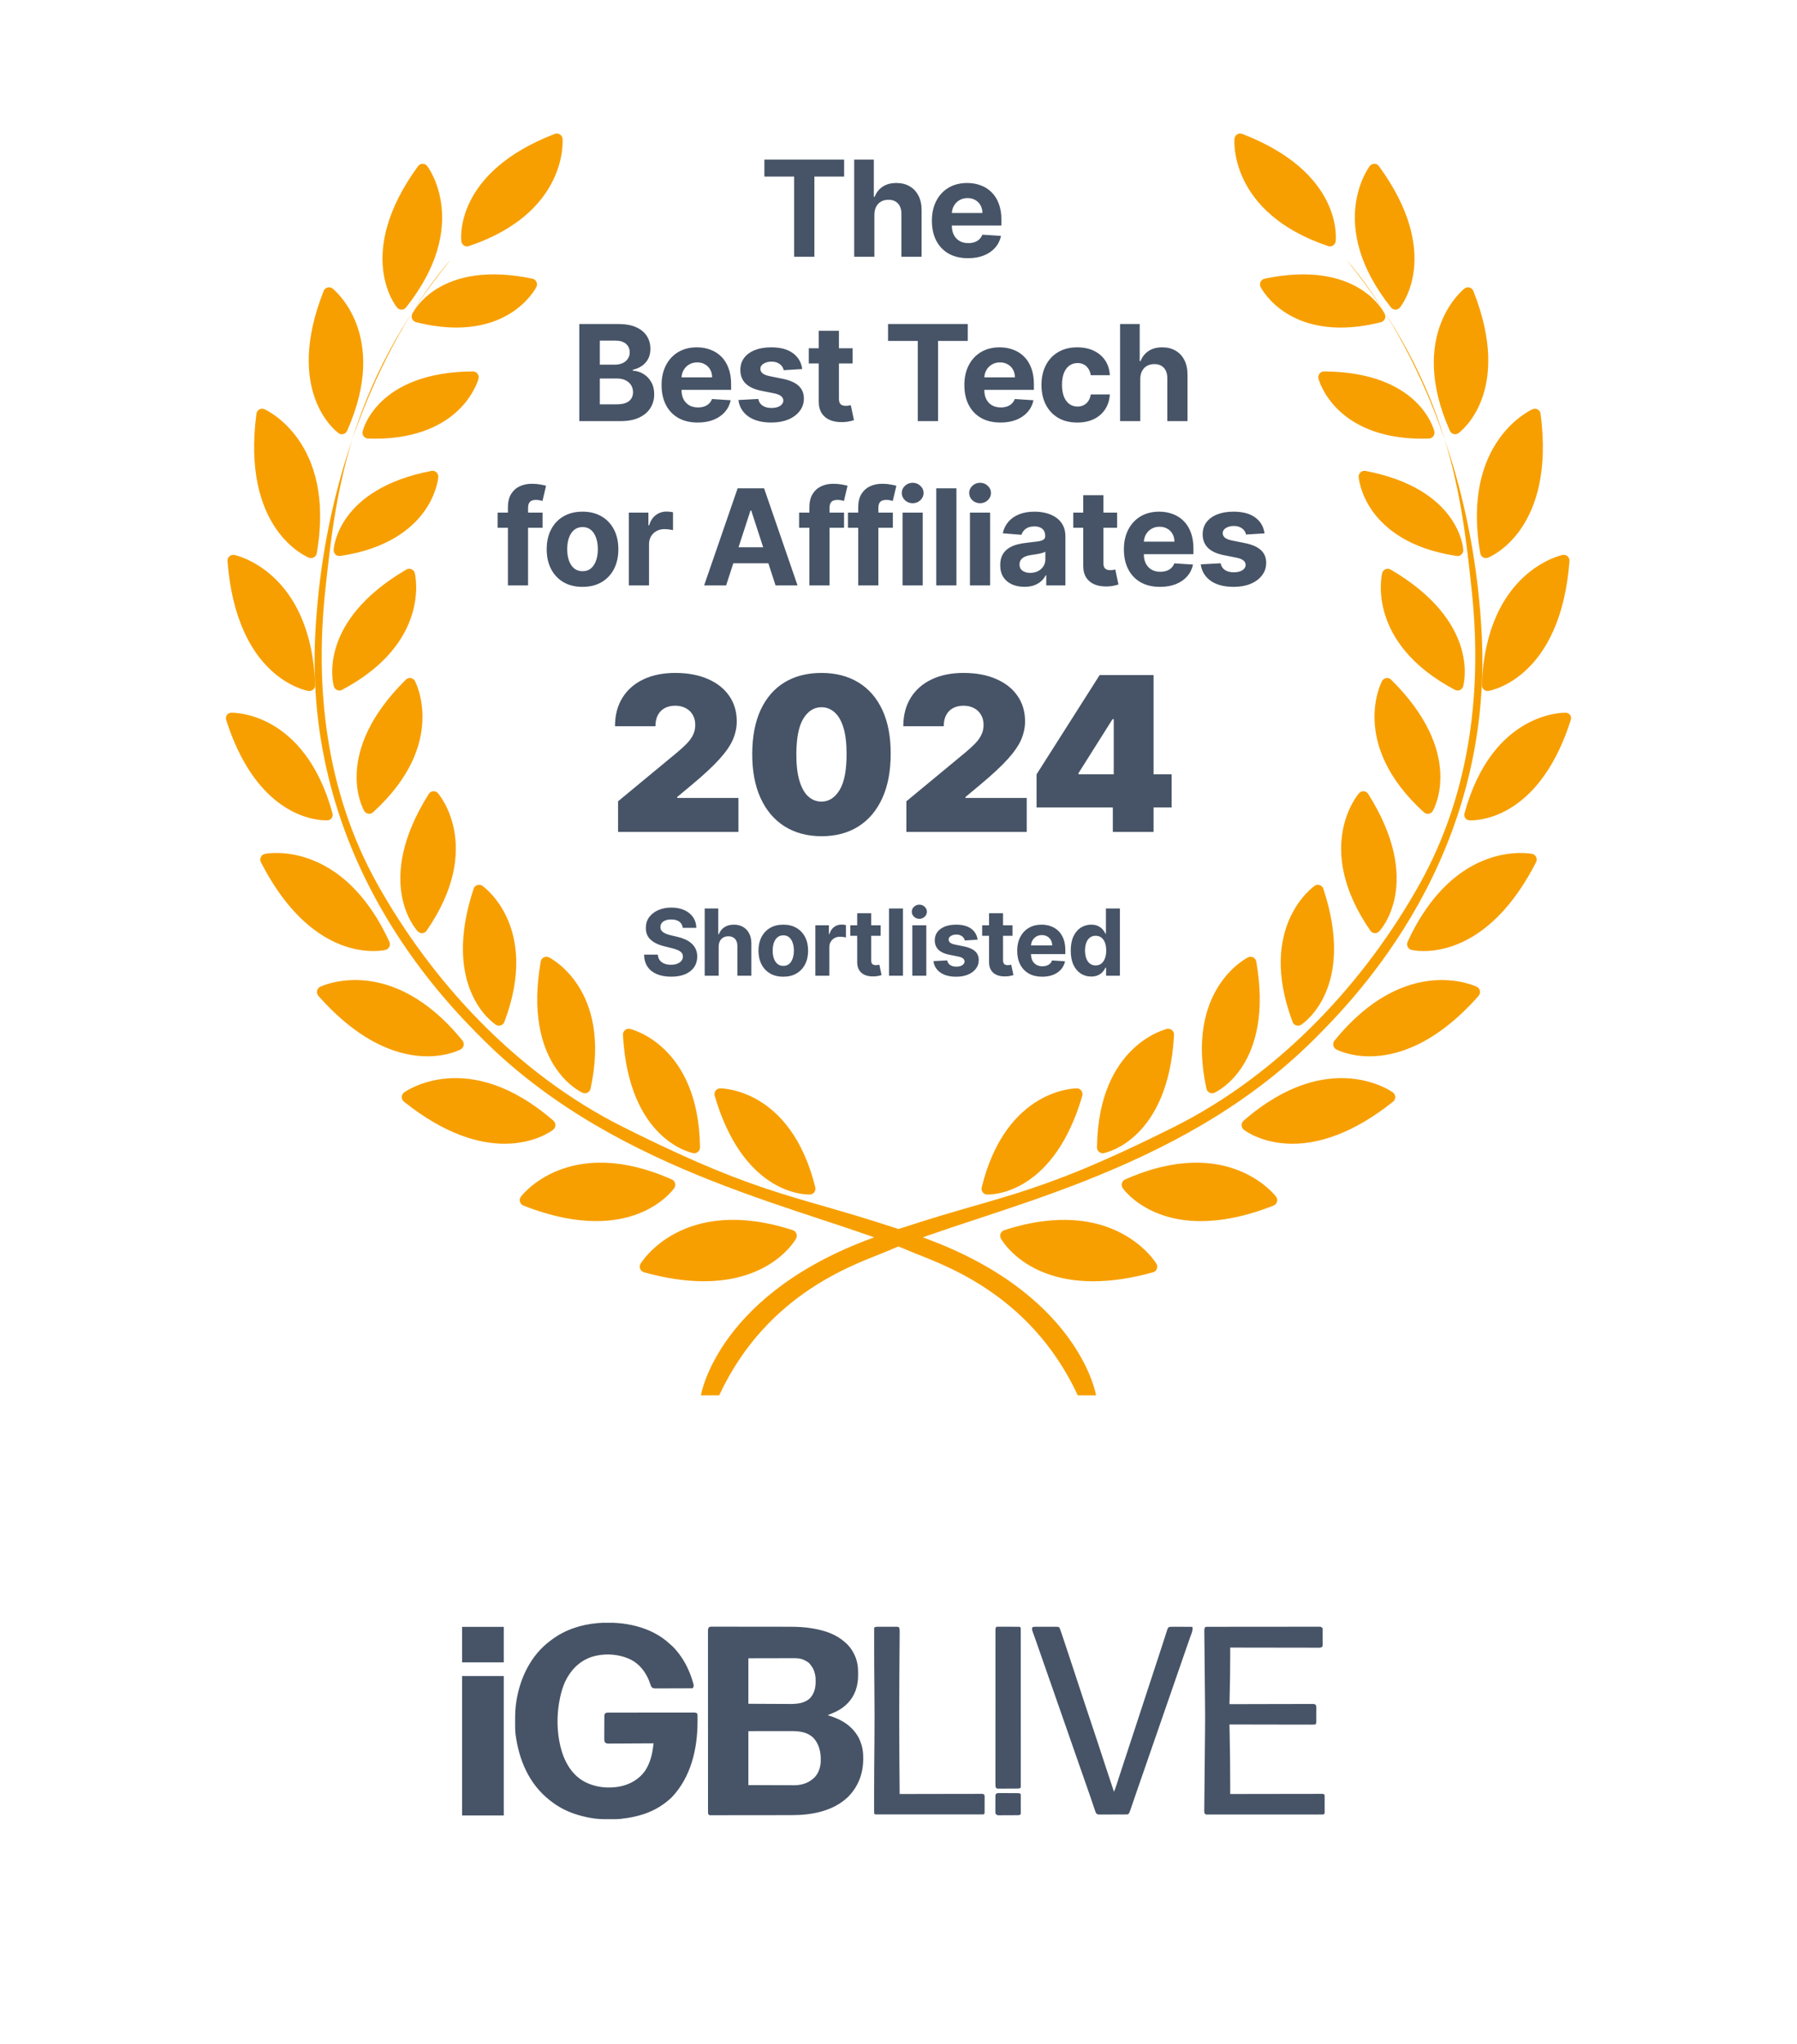 <svg width="175" height="199" viewBox="0 0 175 199" fill="none" xmlns="http://www.w3.org/2000/svg">
<path d="M74.439 17.194V15.546H82.204V17.194H79.309V25H77.334V17.194H74.439ZM85.152 20.901V25H83.186V15.546H85.097V19.16H85.18C85.34 18.742 85.599 18.414 85.956 18.177C86.313 17.937 86.76 17.817 87.299 17.817C87.791 17.817 88.221 17.924 88.587 18.14C88.956 18.352 89.243 18.659 89.446 19.059C89.652 19.456 89.753 19.931 89.75 20.485V25H87.784V20.836C87.787 20.399 87.676 20.059 87.451 19.816C87.23 19.573 86.919 19.451 86.519 19.451C86.251 19.451 86.014 19.508 85.808 19.622C85.605 19.736 85.445 19.902 85.328 20.12C85.214 20.336 85.155 20.596 85.152 20.901ZM94.269 25.139C93.54 25.139 92.912 24.991 92.386 24.695C91.863 24.397 91.46 23.975 91.177 23.43C90.893 22.883 90.752 22.235 90.752 21.487C90.752 20.758 90.893 20.117 91.177 19.566C91.46 19.015 91.858 18.586 92.372 18.278C92.889 17.971 93.496 17.817 94.191 17.817C94.659 17.817 95.094 17.892 95.498 18.043C95.904 18.191 96.258 18.414 96.559 18.712C96.864 19.011 97.101 19.386 97.27 19.839C97.439 20.288 97.524 20.814 97.524 21.418V21.958H91.537V20.739H95.673C95.673 20.456 95.611 20.205 95.488 19.986C95.365 19.768 95.194 19.597 94.976 19.474C94.76 19.348 94.51 19.285 94.223 19.285C93.925 19.285 93.66 19.354 93.429 19.492C93.202 19.628 93.023 19.811 92.894 20.042C92.764 20.27 92.698 20.524 92.695 20.804V21.962C92.695 22.313 92.76 22.616 92.889 22.872C93.022 23.127 93.208 23.324 93.448 23.463C93.688 23.601 93.972 23.671 94.302 23.671C94.52 23.671 94.72 23.64 94.902 23.578C95.084 23.517 95.239 23.424 95.368 23.301C95.498 23.178 95.596 23.027 95.664 22.849L97.483 22.969C97.39 23.406 97.201 23.787 96.915 24.114C96.632 24.437 96.265 24.689 95.816 24.871C95.37 25.049 94.854 25.139 94.269 25.139ZM56.415 41V31.546H60.201C60.897 31.546 61.477 31.649 61.941 31.855C62.406 32.061 62.755 32.347 62.989 32.713C63.223 33.077 63.34 33.495 63.34 33.969C63.34 34.338 63.266 34.663 63.119 34.943C62.971 35.22 62.768 35.448 62.509 35.626C62.254 35.802 61.961 35.926 61.632 36V36.093C61.992 36.108 62.329 36.21 62.643 36.397C62.96 36.585 63.217 36.848 63.414 37.187C63.611 37.522 63.709 37.922 63.709 38.387C63.709 38.889 63.585 39.337 63.336 39.73C63.089 40.121 62.725 40.431 62.241 40.658C61.758 40.886 61.163 41 60.455 41H56.415ZM58.414 39.366H60.044C60.601 39.366 61.007 39.26 61.263 39.047C61.518 38.832 61.646 38.546 61.646 38.189C61.646 37.927 61.583 37.696 61.457 37.496C61.331 37.296 61.15 37.139 60.916 37.025C60.686 36.911 60.41 36.854 60.09 36.854H58.414V39.366ZM58.414 35.502H59.896C60.17 35.502 60.413 35.454 60.626 35.359C60.841 35.26 61.01 35.122 61.133 34.943C61.26 34.765 61.323 34.551 61.323 34.301C61.323 33.96 61.201 33.684 60.958 33.475C60.718 33.266 60.376 33.161 59.933 33.161H58.414V35.502ZM67.945 41.139C67.215 41.139 66.588 40.991 66.061 40.695C65.538 40.397 65.135 39.975 64.852 39.43C64.569 38.883 64.427 38.235 64.427 37.487C64.427 36.758 64.569 36.117 64.852 35.566C65.135 35.016 65.533 34.586 66.047 34.278C66.564 33.971 67.171 33.817 67.866 33.817C68.334 33.817 68.77 33.892 69.173 34.043C69.579 34.191 69.933 34.414 70.234 34.712C70.539 35.011 70.776 35.386 70.945 35.839C71.115 36.288 71.199 36.814 71.199 37.418V37.958H65.212V36.739H69.348C69.348 36.456 69.287 36.205 69.163 35.986C69.04 35.768 68.87 35.597 68.651 35.474C68.436 35.348 68.185 35.285 67.899 35.285C67.6 35.285 67.335 35.354 67.105 35.492C66.877 35.628 66.698 35.811 66.569 36.042C66.44 36.27 66.374 36.524 66.371 36.804V37.962C66.371 38.313 66.435 38.616 66.564 38.872C66.697 39.127 66.883 39.324 67.123 39.463C67.363 39.601 67.648 39.67 67.977 39.67C68.196 39.67 68.396 39.64 68.577 39.578C68.759 39.517 68.914 39.424 69.043 39.301C69.173 39.178 69.271 39.027 69.339 38.849L71.158 38.969C71.066 39.406 70.876 39.787 70.59 40.114C70.307 40.437 69.941 40.689 69.491 40.871C69.045 41.049 68.529 41.139 67.945 41.139ZM78.123 35.931L76.322 36.042C76.291 35.888 76.225 35.749 76.124 35.626C76.022 35.5 75.888 35.4 75.722 35.326C75.559 35.249 75.364 35.211 75.136 35.211C74.831 35.211 74.574 35.276 74.365 35.405C74.156 35.531 74.051 35.7 74.051 35.913C74.051 36.082 74.119 36.225 74.254 36.342C74.389 36.459 74.622 36.553 74.951 36.624L76.234 36.882C76.924 37.024 77.438 37.251 77.776 37.565C78.115 37.879 78.284 38.292 78.284 38.803C78.284 39.267 78.147 39.675 77.873 40.026C77.603 40.377 77.23 40.651 76.756 40.848C76.285 41.041 75.742 41.139 75.126 41.139C74.188 41.139 73.44 40.943 72.883 40.552C72.329 40.158 72.004 39.623 71.909 38.946L73.843 38.844C73.902 39.13 74.043 39.349 74.268 39.5C74.493 39.647 74.78 39.721 75.131 39.721C75.476 39.721 75.753 39.655 75.962 39.523C76.174 39.387 76.282 39.213 76.285 39.001C76.282 38.823 76.207 38.676 76.059 38.562C75.911 38.446 75.684 38.356 75.376 38.295L74.148 38.05C73.455 37.912 72.94 37.672 72.601 37.33C72.266 36.988 72.098 36.553 72.098 36.023C72.098 35.568 72.221 35.175 72.467 34.846C72.717 34.517 73.066 34.263 73.515 34.084C73.968 33.906 74.497 33.817 75.103 33.817C75.999 33.817 76.704 34.006 77.218 34.385C77.735 34.763 78.037 35.279 78.123 35.931ZM83.034 33.909V35.386H78.764V33.909H83.034ZM79.734 32.21H81.7V38.821C81.7 39.003 81.728 39.144 81.783 39.246C81.839 39.344 81.915 39.413 82.014 39.453C82.116 39.493 82.233 39.514 82.365 39.514C82.457 39.514 82.549 39.506 82.642 39.49C82.734 39.472 82.805 39.458 82.854 39.449L83.163 40.912C83.065 40.943 82.927 40.978 82.748 41.019C82.57 41.062 82.353 41.088 82.097 41.097C81.623 41.115 81.208 41.052 80.851 40.908C80.497 40.763 80.221 40.538 80.024 40.234C79.827 39.929 79.73 39.544 79.734 39.08V32.21ZM86.481 33.194V31.546H94.246V33.194H91.351V41H89.376V33.194H86.481ZM97.431 41.139C96.701 41.139 96.074 40.991 95.547 40.695C95.024 40.397 94.621 39.975 94.338 39.43C94.055 38.883 93.913 38.235 93.913 37.487C93.913 36.758 94.055 36.117 94.338 35.566C94.621 35.016 95.02 34.586 95.534 34.278C96.051 33.971 96.657 33.817 97.352 33.817C97.82 33.817 98.256 33.892 98.659 34.043C99.065 34.191 99.419 34.414 99.721 34.712C100.025 35.011 100.262 35.386 100.432 35.839C100.601 36.288 100.686 36.814 100.686 37.418V37.958H94.698V36.739H98.834C98.834 36.456 98.773 36.205 98.65 35.986C98.526 35.768 98.356 35.597 98.137 35.474C97.922 35.348 97.671 35.285 97.385 35.285C97.086 35.285 96.822 35.354 96.591 35.492C96.363 35.628 96.184 35.811 96.055 36.042C95.926 36.27 95.86 36.524 95.857 36.804V37.962C95.857 38.313 95.921 38.616 96.051 38.872C96.183 39.127 96.369 39.324 96.609 39.463C96.849 39.601 97.134 39.67 97.463 39.67C97.682 39.67 97.882 39.64 98.063 39.578C98.245 39.517 98.4 39.424 98.53 39.301C98.659 39.178 98.757 39.027 98.825 38.849L100.644 38.969C100.552 39.406 100.362 39.787 100.076 40.114C99.793 40.437 99.427 40.689 98.977 40.871C98.531 41.049 98.016 41.139 97.431 41.139ZM104.913 41.139C104.186 41.139 103.562 40.985 103.038 40.677C102.518 40.366 102.118 39.935 101.838 39.384C101.561 38.833 101.423 38.199 101.423 37.482C101.423 36.756 101.563 36.119 101.843 35.571C102.126 35.02 102.528 34.591 103.048 34.283C103.568 33.972 104.186 33.817 104.904 33.817C105.522 33.817 106.064 33.929 106.529 34.154C106.993 34.378 107.361 34.694 107.632 35.1C107.903 35.506 108.052 35.983 108.08 36.531H106.224C106.171 36.177 106.033 35.893 105.808 35.677C105.587 35.459 105.296 35.349 104.936 35.349C104.631 35.349 104.365 35.432 104.137 35.599C103.912 35.762 103.737 36 103.611 36.314C103.485 36.628 103.422 37.008 103.422 37.455C103.422 37.907 103.483 38.292 103.606 38.609C103.732 38.926 103.909 39.167 104.137 39.334C104.365 39.5 104.631 39.583 104.936 39.583C105.16 39.583 105.362 39.537 105.541 39.444C105.722 39.352 105.871 39.218 105.988 39.043C106.108 38.864 106.187 38.65 106.224 38.401H108.08C108.049 38.943 107.901 39.42 107.636 39.832C107.375 40.241 107.013 40.561 106.552 40.792C106.09 41.023 105.544 41.139 104.913 41.139ZM111.045 36.901V41H109.079V31.546H110.99V35.16H111.073C111.233 34.742 111.492 34.414 111.849 34.177C112.206 33.937 112.653 33.817 113.192 33.817C113.684 33.817 114.114 33.925 114.48 34.14C114.849 34.352 115.136 34.658 115.339 35.059C115.545 35.456 115.646 35.931 115.643 36.485V41H113.677V36.836C113.68 36.399 113.569 36.059 113.344 35.816C113.123 35.573 112.812 35.451 112.412 35.451C112.144 35.451 111.907 35.508 111.701 35.622C111.498 35.736 111.338 35.902 111.221 36.12C111.107 36.336 111.048 36.596 111.045 36.901ZM52.837 49.909V51.386H48.461V49.909H52.837ZM49.463 57V49.397C49.463 48.883 49.563 48.456 49.763 48.118C49.966 47.779 50.243 47.525 50.594 47.356C50.945 47.187 51.343 47.102 51.789 47.102C52.091 47.102 52.366 47.125 52.616 47.172C52.868 47.218 53.056 47.259 53.179 47.296L52.828 48.773C52.751 48.749 52.656 48.726 52.542 48.704C52.431 48.683 52.317 48.672 52.2 48.672C51.911 48.672 51.709 48.74 51.596 48.875C51.482 49.007 51.425 49.194 51.425 49.434V57H49.463ZM56.729 57.139C56.012 57.139 55.392 56.986 54.868 56.681C54.348 56.374 53.947 55.946 53.663 55.398C53.38 54.847 53.239 54.209 53.239 53.482C53.239 52.75 53.38 52.11 53.663 51.562C53.947 51.011 54.348 50.583 54.868 50.278C55.392 49.971 56.012 49.817 56.729 49.817C57.446 49.817 58.064 49.971 58.584 50.278C59.108 50.583 59.511 51.011 59.794 51.562C60.077 52.11 60.219 52.75 60.219 53.482C60.219 54.209 60.077 54.847 59.794 55.398C59.511 55.946 59.108 56.374 58.584 56.681C58.064 56.986 57.446 57.139 56.729 57.139ZM56.738 55.615C57.064 55.615 57.337 55.523 57.555 55.338C57.774 55.15 57.938 54.895 58.049 54.572C58.163 54.249 58.22 53.881 58.22 53.468C58.22 53.056 58.163 52.688 58.049 52.365C57.938 52.042 57.774 51.786 57.555 51.599C57.337 51.411 57.064 51.317 56.738 51.317C56.409 51.317 56.132 51.411 55.907 51.599C55.685 51.786 55.518 52.042 55.404 52.365C55.293 52.688 55.238 53.056 55.238 53.468C55.238 53.881 55.293 54.249 55.404 54.572C55.518 54.895 55.685 55.15 55.907 55.338C56.132 55.523 56.409 55.615 56.738 55.615ZM61.237 57V49.909H63.144V51.146H63.218C63.347 50.706 63.564 50.374 63.869 50.149C64.174 49.921 64.524 49.807 64.921 49.807C65.02 49.807 65.126 49.814 65.24 49.826C65.354 49.838 65.454 49.855 65.54 49.877V51.622C65.448 51.594 65.32 51.569 65.157 51.548C64.994 51.526 64.844 51.516 64.709 51.516C64.42 51.516 64.161 51.579 63.934 51.705C63.709 51.828 63.53 52 63.398 52.222C63.269 52.444 63.204 52.699 63.204 52.988V57H61.237ZM70.712 57H68.57L71.834 47.545H74.41L77.669 57H75.527L73.159 49.706H73.085L70.712 57ZM70.578 53.284H75.638V54.844H70.578V53.284ZM82.197 49.909V51.386H77.82V49.909H82.197ZM78.822 57V49.397C78.822 48.883 78.922 48.456 79.122 48.118C79.325 47.779 79.602 47.525 79.953 47.356C80.304 47.187 80.702 47.102 81.149 47.102C81.45 47.102 81.726 47.125 81.975 47.172C82.227 47.218 82.415 47.259 82.538 47.296L82.187 48.773C82.11 48.749 82.015 48.726 81.901 48.704C81.79 48.683 81.676 48.672 81.559 48.672C81.27 48.672 81.069 48.74 80.955 48.875C80.841 49.007 80.784 49.194 80.784 49.434V57H78.822ZM86.951 49.909V51.386H82.575V49.909H86.951ZM83.576 57V49.397C83.576 48.883 83.677 48.456 83.877 48.118C84.08 47.779 84.357 47.525 84.707 47.356C85.058 47.187 85.457 47.102 85.903 47.102C86.205 47.102 86.48 47.125 86.73 47.172C86.982 47.218 87.17 47.259 87.293 47.296L86.942 48.773C86.865 48.749 86.77 48.726 86.656 48.704C86.545 48.683 86.431 48.672 86.314 48.672C86.025 48.672 85.823 48.74 85.709 48.875C85.595 49.007 85.538 49.194 85.538 49.434V57H83.576ZM87.893 57V49.909H89.859V57H87.893ZM88.88 48.995C88.588 48.995 88.337 48.898 88.128 48.704C87.922 48.507 87.819 48.272 87.819 47.998C87.819 47.727 87.922 47.495 88.128 47.301C88.337 47.104 88.588 47.005 88.88 47.005C89.173 47.005 89.422 47.104 89.628 47.301C89.838 47.495 89.942 47.727 89.942 47.998C89.942 48.272 89.838 48.507 89.628 48.704C89.422 48.898 89.173 48.995 88.88 48.995ZM93.141 47.545V57H91.175V47.545H93.141ZM94.457 57V49.909H96.423V57H94.457ZM95.445 48.995C95.152 48.995 94.901 48.898 94.692 48.704C94.486 48.507 94.383 48.272 94.383 47.998C94.383 47.727 94.486 47.495 94.692 47.301C94.901 47.104 95.152 47.005 95.445 47.005C95.737 47.005 95.986 47.104 96.192 47.301C96.402 47.495 96.506 47.727 96.506 47.998C96.506 48.272 96.402 48.507 96.192 48.704C95.986 48.898 95.737 48.995 95.445 48.995ZM99.761 57.134C99.308 57.134 98.905 57.055 98.551 56.898C98.197 56.738 97.917 56.503 97.711 56.192C97.508 55.878 97.406 55.487 97.406 55.02C97.406 54.626 97.478 54.295 97.623 54.027C97.768 53.759 97.965 53.544 98.214 53.381C98.463 53.218 98.746 53.094 99.064 53.011C99.384 52.928 99.719 52.87 100.07 52.836C100.482 52.793 100.815 52.753 101.067 52.716C101.319 52.676 101.503 52.617 101.616 52.541C101.73 52.464 101.787 52.35 101.787 52.199V52.171C101.787 51.879 101.695 51.653 101.51 51.492C101.329 51.333 101.07 51.252 100.735 51.252C100.381 51.252 100.099 51.331 99.89 51.488C99.681 51.642 99.542 51.836 99.474 52.07L97.656 51.922C97.748 51.491 97.929 51.119 98.2 50.805C98.471 50.488 98.82 50.245 99.248 50.075C99.679 49.903 100.178 49.817 100.744 49.817C101.138 49.817 101.515 49.863 101.875 49.955C102.238 50.048 102.56 50.191 102.84 50.385C103.123 50.578 103.346 50.828 103.509 51.133C103.672 51.434 103.754 51.796 103.754 52.217V57H101.889V56.017H101.833C101.72 56.238 101.567 56.434 101.376 56.603C101.186 56.769 100.956 56.9 100.688 56.995C100.421 57.088 100.111 57.134 99.761 57.134ZM100.324 55.777C100.613 55.777 100.869 55.72 101.09 55.606C101.312 55.489 101.486 55.332 101.612 55.135C101.738 54.938 101.801 54.715 101.801 54.466V53.713C101.74 53.753 101.655 53.79 101.547 53.824C101.443 53.855 101.324 53.884 101.192 53.912C101.059 53.936 100.927 53.959 100.795 53.981C100.662 53.999 100.542 54.016 100.435 54.032C100.204 54.066 100.002 54.119 99.83 54.193C99.657 54.267 99.524 54.367 99.428 54.493C99.333 54.616 99.285 54.77 99.285 54.955C99.285 55.223 99.382 55.427 99.576 55.569C99.773 55.707 100.022 55.777 100.324 55.777ZM108.791 49.909V51.386H104.521V49.909H108.791ZM105.49 48.21H107.457V54.821C107.457 55.003 107.485 55.144 107.54 55.246C107.596 55.344 107.673 55.413 107.771 55.453C107.873 55.493 107.99 55.514 108.122 55.514C108.214 55.514 108.307 55.506 108.399 55.49C108.491 55.472 108.562 55.458 108.611 55.449L108.921 56.912C108.822 56.943 108.684 56.978 108.505 57.019C108.327 57.062 108.11 57.088 107.854 57.097C107.38 57.115 106.965 57.052 106.608 56.908C106.254 56.763 105.978 56.538 105.781 56.234C105.584 55.929 105.487 55.544 105.49 55.08V48.21ZM112.968 57.139C112.238 57.139 111.61 56.991 111.084 56.695C110.561 56.397 110.158 55.975 109.875 55.43C109.591 54.883 109.45 54.235 109.45 53.487C109.45 52.758 109.591 52.117 109.875 51.566C110.158 51.016 110.556 50.586 111.07 50.278C111.587 49.971 112.194 49.817 112.889 49.817C113.357 49.817 113.792 49.892 114.196 50.043C114.602 50.191 114.956 50.414 115.257 50.712C115.562 51.011 115.799 51.386 115.968 51.839C116.138 52.288 116.222 52.814 116.222 53.418V53.958H110.235V52.739H114.371C114.371 52.456 114.31 52.205 114.186 51.986C114.063 51.768 113.893 51.597 113.674 51.474C113.459 51.348 113.208 51.285 112.922 51.285C112.623 51.285 112.358 51.354 112.127 51.492C111.9 51.628 111.721 51.811 111.592 52.042C111.463 52.27 111.397 52.524 111.393 52.804V53.962C111.393 54.313 111.458 54.616 111.587 54.872C111.72 55.127 111.906 55.324 112.146 55.463C112.386 55.601 112.671 55.67 113 55.67C113.219 55.67 113.419 55.64 113.6 55.578C113.782 55.517 113.937 55.424 114.066 55.301C114.196 55.178 114.294 55.027 114.362 54.849L116.181 54.969C116.088 55.406 115.899 55.787 115.613 56.114C115.33 56.437 114.964 56.689 114.514 56.871C114.068 57.049 113.552 57.139 112.968 57.139ZM123.146 51.931L121.345 52.042C121.314 51.888 121.248 51.749 121.147 51.626C121.045 51.5 120.911 51.4 120.745 51.326C120.582 51.249 120.386 51.211 120.159 51.211C119.854 51.211 119.597 51.276 119.388 51.405C119.178 51.531 119.074 51.7 119.074 51.913C119.074 52.082 119.142 52.225 119.277 52.342C119.412 52.459 119.645 52.553 119.974 52.624L121.257 52.882C121.947 53.024 122.461 53.251 122.799 53.565C123.138 53.879 123.307 54.292 123.307 54.803C123.307 55.267 123.17 55.675 122.896 56.026C122.625 56.377 122.253 56.651 121.779 56.848C121.308 57.041 120.765 57.139 120.149 57.139C119.211 57.139 118.463 56.943 117.906 56.552C117.352 56.158 117.027 55.623 116.932 54.946L118.866 54.844C118.925 55.13 119.066 55.349 119.291 55.5C119.515 55.647 119.803 55.721 120.154 55.721C120.499 55.721 120.776 55.655 120.985 55.523C121.197 55.387 121.305 55.213 121.308 55.001C121.305 54.823 121.23 54.676 121.082 54.562C120.934 54.446 120.706 54.356 120.399 54.295L119.171 54.05C118.478 53.912 117.963 53.672 117.624 53.33C117.289 52.988 117.121 52.553 117.121 52.023C117.121 51.568 117.244 51.175 117.49 50.846C117.74 50.517 118.089 50.263 118.538 50.084C118.991 49.906 119.52 49.817 120.126 49.817C121.022 49.817 121.727 50.006 122.241 50.385C122.758 50.763 123.059 51.279 123.146 51.931Z" fill="#475467"/>
<path d="M66.485 90.337C66.459 90.079 66.35 89.879 66.156 89.736C65.962 89.593 65.699 89.522 65.366 89.522C65.141 89.522 64.95 89.554 64.794 89.618C64.639 89.68 64.519 89.766 64.436 89.877C64.355 89.988 64.315 90.113 64.315 90.254C64.311 90.371 64.335 90.473 64.388 90.561C64.444 90.648 64.519 90.724 64.615 90.788C64.711 90.849 64.822 90.904 64.948 90.951C65.073 90.995 65.208 91.034 65.35 91.066L65.939 91.206C66.224 91.27 66.486 91.356 66.725 91.462C66.963 91.569 67.17 91.7 67.345 91.855C67.519 92.011 67.655 92.194 67.751 92.405C67.849 92.616 67.899 92.858 67.901 93.13C67.899 93.531 67.796 93.878 67.594 94.172C67.394 94.464 67.104 94.691 66.725 94.853C66.348 95.013 65.893 95.093 65.36 95.093C64.832 95.093 64.371 95.012 63.979 94.85C63.589 94.688 63.285 94.448 63.065 94.131C62.848 93.811 62.734 93.416 62.723 92.945H64.062C64.077 93.164 64.14 93.348 64.251 93.495C64.364 93.64 64.514 93.749 64.702 93.824C64.891 93.896 65.105 93.933 65.344 93.933C65.578 93.933 65.782 93.898 65.954 93.83C66.129 93.762 66.264 93.667 66.36 93.546C66.456 93.424 66.504 93.285 66.504 93.127C66.504 92.98 66.46 92.856 66.373 92.756C66.288 92.656 66.162 92.571 65.996 92.501C65.832 92.43 65.631 92.367 65.392 92.309L64.679 92.13C64.127 91.996 63.692 91.786 63.372 91.5C63.053 91.215 62.894 90.83 62.896 90.347C62.894 89.95 62.999 89.604 63.212 89.308C63.428 89.012 63.723 88.781 64.098 88.614C64.473 88.448 64.899 88.365 65.376 88.365C65.862 88.365 66.286 88.448 66.648 88.614C67.012 88.781 67.296 89.012 67.498 89.308C67.701 89.604 67.805 89.947 67.811 90.337H66.485ZM69.988 92.162V95H68.626V88.454H69.949V90.957H70.007C70.118 90.667 70.297 90.44 70.544 90.276C70.791 90.11 71.101 90.027 71.474 90.027C71.815 90.027 72.112 90.102 72.365 90.251C72.621 90.398 72.819 90.61 72.96 90.887C73.103 91.162 73.173 91.491 73.171 91.874V95H71.809V92.117C71.811 91.815 71.735 91.579 71.579 91.411C71.426 91.243 71.211 91.158 70.934 91.158C70.748 91.158 70.584 91.198 70.442 91.277C70.301 91.356 70.19 91.471 70.109 91.622C70.03 91.771 69.99 91.951 69.988 92.162ZM76.28 95.096C75.784 95.096 75.355 94.99 74.992 94.779C74.632 94.566 74.354 94.27 74.158 93.891C73.962 93.51 73.864 93.067 73.864 92.565C73.864 92.058 73.962 91.614 74.158 91.235C74.354 90.854 74.632 90.558 74.992 90.347C75.355 90.133 75.784 90.027 76.28 90.027C76.777 90.027 77.205 90.133 77.565 90.347C77.927 90.558 78.207 90.854 78.403 91.235C78.599 91.614 78.697 92.058 78.697 92.565C78.697 93.067 78.599 93.51 78.403 93.891C78.207 94.27 77.927 94.566 77.565 94.779C77.205 94.99 76.777 95.096 76.28 95.096ZM76.287 94.041C76.513 94.041 76.701 93.977 76.853 93.849C77.004 93.719 77.118 93.543 77.194 93.319C77.273 93.095 77.313 92.841 77.313 92.555C77.313 92.269 77.273 92.015 77.194 91.791C77.118 91.567 77.004 91.391 76.853 91.261C76.701 91.131 76.513 91.066 76.287 91.066C76.059 91.066 75.867 91.131 75.712 91.261C75.558 91.391 75.442 91.567 75.363 91.791C75.286 92.015 75.248 92.269 75.248 92.555C75.248 92.841 75.286 93.095 75.363 93.319C75.442 93.543 75.558 93.719 75.712 93.849C75.867 93.977 76.059 94.041 76.287 94.041ZM79.402 95V90.091H80.722V90.947H80.773C80.862 90.643 81.013 90.413 81.224 90.257C81.434 90.099 81.677 90.021 81.952 90.021C82.02 90.021 82.094 90.025 82.173 90.033C82.252 90.042 82.321 90.054 82.381 90.069V91.277C82.317 91.257 82.228 91.24 82.115 91.225C82.002 91.211 81.899 91.203 81.805 91.203C81.605 91.203 81.426 91.247 81.268 91.334C81.113 91.419 80.989 91.539 80.898 91.692C80.808 91.846 80.763 92.022 80.763 92.223V95H79.402ZM85.762 90.091V91.114H82.805V90.091H85.762ZM83.477 88.915H84.838V93.492C84.838 93.617 84.857 93.715 84.896 93.785C84.934 93.854 84.987 93.902 85.055 93.929C85.126 93.957 85.207 93.971 85.298 93.971C85.362 93.971 85.426 93.966 85.49 93.955C85.554 93.942 85.603 93.933 85.637 93.926L85.851 94.939C85.783 94.961 85.687 94.985 85.564 95.013C85.44 95.043 85.29 95.061 85.113 95.067C84.785 95.08 84.497 95.036 84.25 94.936C84.005 94.836 83.814 94.68 83.678 94.469C83.542 94.258 83.474 93.992 83.477 93.671V88.915ZM87.936 88.454V95H86.574V88.454H87.936ZM88.846 95V90.091H90.208V95H88.846ZM89.53 89.458C89.328 89.458 89.154 89.391 89.009 89.257C88.867 89.12 88.795 88.957 88.795 88.768C88.795 88.58 88.867 88.419 89.009 88.285C89.154 88.149 89.328 88.081 89.53 88.081C89.733 88.081 89.905 88.149 90.048 88.285C90.193 88.419 90.265 88.58 90.265 88.768C90.265 88.957 90.193 89.12 90.048 89.257C89.905 89.391 89.733 89.458 89.53 89.458ZM95.203 91.491L93.957 91.567C93.935 91.461 93.889 91.365 93.819 91.28C93.749 91.192 93.656 91.123 93.541 91.072C93.428 91.019 93.293 90.992 93.135 90.992C92.924 90.992 92.746 91.037 92.601 91.126C92.457 91.214 92.384 91.331 92.384 91.478C92.384 91.595 92.431 91.694 92.525 91.775C92.618 91.856 92.779 91.921 93.007 91.97L93.896 92.149C94.373 92.247 94.729 92.405 94.963 92.622C95.198 92.84 95.315 93.125 95.315 93.479C95.315 93.8 95.22 94.083 95.03 94.326C94.843 94.569 94.585 94.758 94.257 94.894C93.931 95.029 93.555 95.096 93.129 95.096C92.479 95.096 91.961 94.961 91.575 94.69C91.192 94.417 90.967 94.046 90.901 93.578L92.24 93.507C92.281 93.706 92.379 93.857 92.534 93.961C92.69 94.064 92.889 94.115 93.132 94.115C93.371 94.115 93.562 94.069 93.707 93.977C93.854 93.883 93.929 93.763 93.931 93.616C93.929 93.493 93.876 93.391 93.774 93.312C93.672 93.231 93.514 93.17 93.301 93.127L92.451 92.958C91.972 92.862 91.615 92.696 91.38 92.459C91.148 92.223 91.032 91.921 91.032 91.555C91.032 91.239 91.117 90.968 91.288 90.74C91.46 90.512 91.702 90.336 92.013 90.212C92.326 90.089 92.693 90.027 93.113 90.027C93.733 90.027 94.221 90.158 94.576 90.42C94.934 90.682 95.143 91.039 95.203 91.491ZM98.603 90.091V91.114H95.647V90.091H98.603ZM96.318 88.915H97.68V93.492C97.68 93.617 97.699 93.715 97.737 93.785C97.775 93.854 97.829 93.902 97.897 93.929C97.967 93.957 98.048 93.971 98.14 93.971C98.204 93.971 98.268 93.966 98.332 93.955C98.395 93.942 98.445 93.933 98.479 93.926L98.693 94.939C98.624 94.961 98.529 94.985 98.405 95.013C98.281 95.043 98.131 95.061 97.954 95.067C97.626 95.08 97.339 95.036 97.091 94.936C96.847 94.836 96.656 94.68 96.519 94.469C96.383 94.258 96.316 93.992 96.318 93.671V88.915ZM101.495 95.096C100.99 95.096 100.555 94.994 100.191 94.789C99.828 94.582 99.549 94.29 99.353 93.913C99.157 93.534 99.059 93.086 99.059 92.568C99.059 92.063 99.157 91.62 99.353 91.238C99.549 90.857 99.825 90.56 100.181 90.347C100.539 90.133 100.959 90.027 101.44 90.027C101.764 90.027 102.066 90.079 102.345 90.184C102.626 90.286 102.871 90.44 103.08 90.647C103.291 90.854 103.455 91.114 103.572 91.427C103.689 91.738 103.748 92.102 103.748 92.52V92.894H99.603V92.05H102.466C102.466 91.854 102.424 91.68 102.338 91.529C102.253 91.378 102.135 91.26 101.984 91.174C101.834 91.087 101.661 91.043 101.463 91.043C101.256 91.043 101.073 91.091 100.913 91.187C100.755 91.281 100.632 91.408 100.542 91.567C100.453 91.725 100.407 91.901 100.405 92.095V92.897C100.405 93.14 100.45 93.35 100.539 93.527C100.631 93.704 100.76 93.84 100.926 93.936C101.092 94.032 101.289 94.079 101.517 94.079C101.668 94.079 101.807 94.058 101.932 94.016C102.058 93.973 102.166 93.909 102.255 93.824C102.345 93.739 102.413 93.634 102.46 93.511L103.719 93.594C103.655 93.896 103.524 94.16 103.326 94.386C103.13 94.61 102.876 94.785 102.565 94.91C102.256 95.034 101.899 95.096 101.495 95.096ZM106.265 95.08C105.892 95.08 105.555 94.984 105.252 94.792C104.952 94.598 104.713 94.314 104.536 93.939C104.361 93.562 104.274 93.099 104.274 92.552C104.274 91.989 104.365 91.522 104.546 91.149C104.727 90.774 104.968 90.494 105.268 90.308C105.571 90.121 105.902 90.027 106.262 90.027C106.537 90.027 106.766 90.074 106.949 90.168C107.135 90.259 107.284 90.374 107.397 90.513C107.512 90.649 107.599 90.783 107.659 90.915H107.7V88.454H109.059V95H107.716V94.214H107.659C107.595 94.35 107.504 94.485 107.387 94.62C107.272 94.752 107.122 94.862 106.936 94.949C106.753 95.036 106.529 95.08 106.265 95.08ZM106.697 93.996C106.916 93.996 107.102 93.937 107.253 93.817C107.406 93.696 107.523 93.527 107.604 93.309C107.687 93.092 107.729 92.837 107.729 92.546C107.729 92.254 107.689 92 107.608 91.785C107.527 91.57 107.409 91.403 107.256 91.286C107.103 91.169 106.916 91.11 106.697 91.11C106.473 91.11 106.284 91.171 106.131 91.293C105.978 91.414 105.861 91.582 105.783 91.798C105.704 92.013 105.664 92.262 105.664 92.546C105.664 92.831 105.704 93.084 105.783 93.303C105.864 93.52 105.98 93.691 106.131 93.814C106.284 93.936 106.473 93.996 106.697 93.996Z" fill="#475467"/>
<path d="M60.19 81V78.017L65.887 73.304C66.265 72.991 66.588 72.697 66.856 72.424C67.13 72.146 67.339 71.86 67.483 71.566C67.632 71.273 67.707 70.947 67.707 70.59C67.707 70.197 67.622 69.861 67.453 69.583C67.289 69.304 67.06 69.091 66.767 68.941C66.474 68.787 66.136 68.71 65.753 68.71C65.37 68.71 65.032 68.787 64.739 68.941C64.45 69.096 64.227 69.322 64.067 69.62C63.908 69.918 63.829 70.281 63.829 70.709H59.891C59.891 69.635 60.132 68.71 60.615 67.935C61.097 67.159 61.778 66.562 62.658 66.145C63.538 65.727 64.57 65.519 65.753 65.519C66.976 65.519 68.035 65.715 68.93 66.108C69.829 66.495 70.523 67.042 71.01 67.748C71.502 68.454 71.749 69.282 71.749 70.231C71.749 70.818 71.627 71.402 71.383 71.984C71.139 72.561 70.702 73.2 70.071 73.901C69.439 74.602 68.542 75.437 67.379 76.406L65.947 77.599V77.689H71.913V81H60.19ZM79.998 81.418C78.611 81.413 77.412 81.092 76.403 80.456C75.394 79.819 74.616 78.902 74.069 77.704C73.522 76.506 73.251 75.069 73.256 73.394C73.261 71.713 73.535 70.286 74.077 69.113C74.624 67.94 75.399 67.047 76.403 66.436C77.412 65.824 78.611 65.519 79.998 65.519C81.385 65.519 82.583 65.827 83.592 66.443C84.602 67.055 85.379 67.947 85.926 69.12C86.473 70.294 86.744 71.718 86.739 73.394C86.739 75.079 86.466 76.521 85.919 77.719C85.372 78.917 84.594 79.834 83.585 80.471C82.581 81.102 81.385 81.418 79.998 81.418ZM79.998 78.047C80.714 78.047 81.3 77.674 81.758 76.928C82.22 76.178 82.449 74.999 82.444 73.394C82.444 72.344 82.339 71.487 82.131 70.821C81.922 70.154 81.633 69.662 81.266 69.344C80.898 69.021 80.475 68.859 79.998 68.859C79.282 68.859 78.698 69.222 78.245 69.948C77.793 70.674 77.562 71.822 77.552 73.394C77.547 74.462 77.649 75.342 77.858 76.033C78.066 76.719 78.355 77.227 78.723 77.555C79.095 77.883 79.52 78.047 79.998 78.047ZM88.266 81V78.017L93.963 73.304C94.341 72.991 94.664 72.697 94.933 72.424C95.206 72.146 95.415 71.86 95.559 71.566C95.708 71.273 95.783 70.947 95.783 70.59C95.783 70.197 95.698 69.861 95.529 69.583C95.365 69.304 95.136 69.091 94.843 68.941C94.55 68.787 94.212 68.71 93.829 68.71C93.446 68.71 93.108 68.787 92.815 68.941C92.526 69.096 92.303 69.322 92.144 69.62C91.984 69.918 91.905 70.281 91.905 70.709H87.967C87.967 69.635 88.209 68.71 88.691 67.935C89.173 67.159 89.854 66.562 90.734 66.145C91.614 65.727 92.646 65.519 93.829 65.519C95.052 65.519 96.111 65.715 97.006 66.108C97.906 66.495 98.599 67.042 99.086 67.748C99.579 68.454 99.825 69.282 99.825 70.231C99.825 70.818 99.703 71.402 99.459 71.984C99.216 72.561 98.778 73.2 98.147 73.901C97.515 74.602 96.618 75.437 95.454 76.406L94.023 77.599V77.689H99.989V81H88.266ZM100.945 78.614V75.392L107.089 65.727H110.013V70.023H108.342L105.031 75.273V75.392H114.099V78.614H100.945ZM108.372 81V77.629L108.462 76.227V65.727H112.339V81H108.372Z" fill="#475467"/>
<path d="M43.849 25.332C43.849 25.332 31.91 38.147 30.701 61.78C29.596 83.35 42.73 96.946 47.172 101.339C60.454 114.477 79.184 117.738 88.618 121.824C91.229 122.955 100.182 125.593 104.959 135.853H106.739C106.739 135.853 105.112 125.742 89.306 120.277C77.426 116.17 75.09 116.936 60.68 109.729C50.193 104.485 41.986 95.44 36.753 86.083C31.636 76.934 30.689 66.725 31.673 57.525C32.657 48.325 33.777 37.771 43.849 25.332Z" fill="#F79F00"/>
<path d="M33.047 67.232C32.973 67.232 32.898 67.217 32.828 67.186C32.673 67.119 32.557 66.986 32.51 66.823C32.438 66.569 30.837 60.553 39.574 55.452C39.724 55.364 39.908 55.352 40.068 55.419C40.229 55.486 40.349 55.626 40.394 55.796C40.411 55.863 42.063 62.536 33.306 67.167C33.225 67.209 33.136 67.232 33.046 67.232H33.047ZM40.405 66.3C40.319 66.146 40.169 66.042 39.997 66.016C39.824 65.992 39.65 66.049 39.526 66.171C32.312 73.298 35.337 78.727 35.469 78.955C35.554 79.101 35.7 79.201 35.866 79.227C35.895 79.232 35.922 79.233 35.951 79.233C36.088 79.233 36.222 79.183 36.325 79.088C43.675 72.411 40.437 66.358 40.405 66.298V66.3ZM46.052 36.164C36.801 36.222 35.372 41.764 35.316 42C35.275 42.165 35.312 42.339 35.414 42.474C35.516 42.609 35.672 42.691 35.84 42.697C36.075 42.706 36.304 42.711 36.529 42.711C40.797 42.711 43.271 41.236 44.61 39.959C46.169 38.475 46.581 36.938 46.598 36.873C46.641 36.703 46.606 36.522 46.498 36.382C46.391 36.244 46.228 36.164 46.056 36.164H46.052ZM41.276 49.846C42.545 48.103 42.678 46.514 42.683 46.448C42.696 46.272 42.628 46.1 42.497 45.983C42.368 45.866 42.191 45.817 42.02 45.849C32.93 47.587 32.509 53.296 32.494 53.539C32.484 53.708 32.551 53.873 32.675 53.988C32.778 54.085 32.914 54.137 33.052 54.137C33.08 54.137 33.106 54.135 33.133 54.13C37.782 53.444 40.126 51.422 41.274 49.846H41.276ZM49.117 99.501C52.637 90.171 47.022 86.279 46.964 86.24C46.819 86.142 46.638 86.119 46.472 86.176C46.307 86.233 46.178 86.365 46.123 86.531C42.928 96.201 48.072 99.635 48.293 99.776C48.383 99.835 48.488 99.864 48.593 99.864C48.653 99.864 48.712 99.855 48.769 99.835C48.929 99.781 49.056 99.659 49.116 99.499L49.117 99.501ZM25.742 39.837C25.58 39.769 25.398 39.782 25.248 39.87C25.096 39.958 24.995 40.111 24.972 40.285C23.495 51.539 29.82 54.191 30.089 54.298C30.155 54.324 30.225 54.337 30.294 54.337C30.389 54.337 30.483 54.313 30.568 54.266C30.715 54.182 30.817 54.037 30.846 53.87C32.748 42.919 25.813 39.867 25.742 39.837ZM42.642 77.219C42.525 77.089 42.357 77.022 42.181 77.038C42.008 77.053 41.85 77.149 41.758 77.297C36.337 85.896 40.505 90.487 40.684 90.677C40.79 90.79 40.937 90.853 41.089 90.853C41.103 90.853 41.116 90.853 41.131 90.852C41.299 90.839 41.452 90.751 41.547 90.612C47.201 82.423 42.688 77.271 42.641 77.219H42.642ZM22.819 54.031C22.648 53.998 22.472 54.049 22.341 54.166C22.212 54.283 22.143 54.455 22.157 54.631C23.015 65.949 29.747 67.222 30.034 67.271C30.065 67.276 30.096 67.279 30.128 67.279C30.262 67.279 30.394 67.23 30.497 67.139C30.623 67.026 30.694 66.864 30.688 66.694C30.305 55.582 22.895 54.045 22.82 54.032L22.819 54.031ZM33.804 41.944C38.009 32.498 32.433 28.128 32.375 28.085C32.236 27.979 32.055 27.947 31.888 27.994C31.72 28.041 31.584 28.165 31.52 28.328C27.629 38.146 32.746 42.013 32.967 42.173C33.064 42.243 33.178 42.279 33.294 42.279C33.343 42.279 33.391 42.272 33.44 42.259C33.602 42.215 33.736 42.099 33.806 41.944H33.804ZM44.431 31.892C46.828 31.892 48.533 31.227 49.654 30.54C51.485 29.417 52.206 28 52.237 27.94C52.315 27.784 52.316 27.598 52.24 27.44C52.164 27.282 52.021 27.168 51.85 27.132C42.792 25.24 40.247 30.355 40.144 30.574C40.071 30.727 40.069 30.905 40.142 31.058C40.215 31.211 40.35 31.325 40.513 31.366C41.986 31.739 43.288 31.891 44.433 31.891L44.431 31.892ZM39.124 106.809C39.121 106.985 39.2 107.151 39.337 107.26C43.352 110.469 46.678 111.359 49.132 111.359C52.063 111.359 53.747 110.09 53.871 109.993C54.004 109.889 54.084 109.731 54.089 109.561C54.094 109.392 54.023 109.229 53.895 109.118C45.559 101.861 39.413 106.318 39.352 106.364C39.211 106.468 39.129 106.633 39.126 106.809H39.124ZM39.539 29.938C45.956 21.861 41.644 16.216 41.599 16.16C41.49 16.023 41.326 15.945 41.15 15.948C40.976 15.952 40.813 16.036 40.71 16.178C34.506 24.695 38.498 29.736 38.671 29.946C38.777 30.075 38.935 30.15 39.102 30.15H39.106C39.274 30.15 39.432 30.07 39.539 29.938ZM50.726 116.516C50.622 116.657 50.59 116.84 50.639 117.008C50.687 117.177 50.811 117.313 50.972 117.378C53.781 118.483 56.126 118.89 58.059 118.89C63.335 118.89 65.537 115.856 65.66 115.68C65.757 115.541 65.787 115.365 65.742 115.202C65.697 115.039 65.582 114.904 65.427 114.835C55.349 110.37 50.769 116.454 50.724 116.516H50.726ZM30.876 96.481C30.844 96.654 30.892 96.832 31.009 96.963C35.267 101.779 39.081 102.845 41.624 102.845C43.554 102.845 44.752 102.232 44.864 102.172C45.012 102.092 45.117 101.951 45.151 101.784C45.185 101.618 45.141 101.445 45.035 101.313C38.053 92.72 31.242 96.046 31.173 96.08C31.018 96.16 30.907 96.307 30.875 96.479L30.876 96.481ZM22.023 70.082C24.721 78.578 29.668 79.717 31.346 79.854C31.667 79.88 31.868 79.869 31.912 79.867C32.068 79.856 32.214 79.774 32.304 79.646C32.394 79.517 32.423 79.352 32.381 79.199C29.647 69.165 22.569 69.388 22.498 69.393C22.335 69.401 22.185 69.484 22.093 69.619C22.001 69.755 21.975 69.926 22.025 70.082H22.023ZM25.4 83.448C25.326 83.608 25.329 83.792 25.409 83.948C29.334 91.616 34.143 92.597 36.345 92.597C37.038 92.597 37.474 92.5 37.542 92.483C37.705 92.444 37.842 92.333 37.916 92.18C37.989 92.027 37.99 91.849 37.919 91.696C33.278 81.616 25.861 83.12 25.787 83.137C25.617 83.174 25.474 83.29 25.4 83.448ZM62.379 123.043C62.29 123.194 62.277 123.379 62.343 123.542C62.409 123.704 62.545 123.827 62.713 123.874C64.948 124.497 66.876 124.748 68.534 124.748C75.116 124.748 77.41 120.8 77.526 120.592C77.608 120.443 77.621 120.266 77.56 120.108C77.499 119.95 77.369 119.827 77.21 119.775C66.462 116.284 62.419 122.974 62.379 123.043ZM54.783 13.509C54.765 13.334 54.668 13.178 54.52 13.085C54.371 12.992 54.189 12.974 54.026 13.038C44.244 16.799 44.896 23.222 44.928 23.492C44.949 23.66 45.043 23.812 45.185 23.901C45.275 23.959 45.38 23.989 45.485 23.989C45.544 23.989 45.604 23.98 45.662 23.96C55.386 20.684 54.789 13.58 54.783 13.509ZM57.509 106.002C59.632 96.25 53.51 93.235 53.447 93.205C53.289 93.13 53.107 93.135 52.952 93.217C52.797 93.298 52.689 93.446 52.658 93.619C50.906 103.659 56.496 106.291 56.734 106.396C56.807 106.429 56.885 106.445 56.962 106.445C57.049 106.445 57.135 106.424 57.215 106.385C57.365 106.308 57.473 106.168 57.509 106.002ZM78.794 116.304C78.836 116.304 78.865 116.304 78.878 116.304C79.045 116.296 79.202 116.213 79.302 116.077C79.402 115.942 79.437 115.766 79.397 115.601C77.003 105.912 70.188 105.969 70.125 105.966C69.951 105.971 69.789 106.056 69.686 106.198C69.583 106.339 69.552 106.522 69.601 106.69C72.308 115.971 77.997 116.302 78.794 116.302V116.304ZM67.968 112.148C68.097 112.039 68.17 111.877 68.168 111.708C68.046 101.722 61.408 100.19 61.34 100.176C61.17 100.14 60.993 100.185 60.861 100.3C60.728 100.414 60.658 100.583 60.666 100.759C61.212 110.939 67.247 112.22 67.504 112.27C67.539 112.277 67.573 112.28 67.609 112.28C67.739 112.28 67.867 112.234 67.968 112.148Z" fill="#F79F00"/>
<path d="M131.149 25.332C131.149 25.332 143.087 38.147 144.297 61.78C145.402 83.35 132.268 96.946 127.826 101.339C114.543 114.477 95.814 117.738 86.38 121.824C83.768 122.955 74.816 125.593 70.039 135.853H68.258C68.258 135.853 69.886 125.742 85.691 120.277C97.572 116.17 99.908 116.936 114.318 109.729C124.804 104.485 133.012 95.44 138.245 86.083C143.362 76.934 144.309 66.725 143.325 57.525C142.341 48.325 141.221 37.771 131.149 25.332Z" fill="#F79F00"/>
<path d="M141.691 67.167C132.934 62.536 134.586 55.863 134.603 55.796C134.649 55.626 134.77 55.488 134.929 55.419C135.089 55.353 135.273 55.364 135.423 55.452C144.159 60.553 142.559 66.569 142.487 66.823C142.44 66.986 142.324 67.119 142.169 67.186C142.098 67.217 142.024 67.232 141.95 67.232C141.861 67.232 141.77 67.211 141.69 67.167H141.691ZM138.673 79.092C138.777 79.186 138.91 79.237 139.048 79.237C139.077 79.237 139.104 79.235 139.133 79.23C139.299 79.204 139.444 79.105 139.53 78.958C139.662 78.73 142.687 73.301 135.473 66.174C135.349 66.05 135.174 65.993 135.002 66.019C134.829 66.044 134.679 66.15 134.594 66.303C134.56 66.363 131.324 72.416 138.673 79.093V79.092ZM128.943 36.164C128.77 36.164 128.607 36.244 128.501 36.382C128.395 36.521 128.357 36.702 128.401 36.873C128.417 36.938 128.83 38.476 130.388 39.959C131.727 41.234 134.2 42.711 138.47 42.711C138.694 42.711 138.923 42.707 139.159 42.697C139.327 42.691 139.483 42.609 139.585 42.474C139.686 42.339 139.722 42.165 139.683 42C139.627 41.764 138.197 36.224 128.946 36.164H128.943ZM141.862 54.13C141.89 54.133 141.916 54.137 141.943 54.137C142.082 54.137 142.217 54.085 142.321 53.988C142.445 53.874 142.511 53.708 142.501 53.539C142.488 53.296 142.066 47.587 132.976 45.849C132.805 45.817 132.629 45.866 132.498 45.983C132.368 46.1 132.3 46.272 132.313 46.448C132.318 46.514 132.45 48.102 133.719 49.846C134.868 51.422 137.212 53.444 141.861 54.13H141.862ZM126.228 99.837C126.286 99.856 126.346 99.866 126.404 99.866C126.509 99.866 126.614 99.837 126.704 99.778C126.925 99.636 132.069 96.202 128.874 86.533C128.819 86.367 128.69 86.235 128.525 86.178C128.361 86.121 128.178 86.144 128.033 86.241C127.977 86.279 122.36 90.171 125.88 99.503C125.939 99.661 126.067 99.785 126.226 99.838L126.228 99.837ZM144.155 53.87C144.184 54.037 144.285 54.182 144.432 54.266C144.516 54.313 144.611 54.337 144.706 54.337C144.776 54.337 144.845 54.324 144.911 54.298C145.181 54.191 151.506 51.539 150.028 40.285C150.005 40.111 149.904 39.958 149.752 39.87C149.602 39.782 149.418 39.77 149.259 39.837C149.188 39.867 142.253 42.919 144.155 53.87ZM133.452 90.612C133.548 90.751 133.7 90.841 133.868 90.852C133.882 90.852 133.895 90.853 133.91 90.853C134.063 90.853 134.21 90.79 134.315 90.677C134.495 90.487 138.662 85.894 133.24 77.297C133.147 77.149 132.99 77.053 132.818 77.038C132.642 77.023 132.474 77.09 132.356 77.219C132.31 77.269 127.796 82.421 133.45 90.612H133.452ZM144.313 66.692C144.306 66.862 144.377 67.025 144.503 67.137C144.606 67.229 144.737 67.278 144.872 67.278C144.903 67.278 144.934 67.274 144.966 67.269C145.252 67.22 151.983 65.948 152.843 54.629C152.856 54.453 152.788 54.282 152.659 54.164C152.53 54.047 152.352 53.998 152.181 54.029C152.107 54.044 144.697 55.581 144.314 66.691L144.313 66.692ZM141.561 42.259C141.609 42.272 141.658 42.279 141.706 42.279C141.822 42.279 141.937 42.243 142.033 42.173C142.253 42.013 147.37 38.146 143.48 28.328C143.416 28.165 143.279 28.041 143.113 27.994C142.945 27.947 142.766 27.981 142.625 28.085C142.569 28.128 136.992 32.498 141.196 41.945C141.266 42.099 141.399 42.215 141.562 42.259H141.561ZM134.487 31.367C134.65 31.327 134.786 31.213 134.858 31.059C134.929 30.906 134.929 30.729 134.857 30.575C134.753 30.357 132.208 25.241 123.15 27.133C122.979 27.169 122.836 27.283 122.76 27.441C122.684 27.599 122.686 27.785 122.763 27.942C122.794 28.002 123.513 29.418 125.346 30.541C126.467 31.229 128.172 31.894 130.569 31.894C131.714 31.894 133.016 31.742 134.489 31.369L134.487 31.367ZM135.649 106.364C135.587 106.318 129.441 101.861 121.105 109.118C120.977 109.229 120.906 109.392 120.911 109.561C120.916 109.731 120.995 109.891 121.129 109.993C121.253 110.091 122.939 111.359 125.868 111.359C128.322 111.359 131.648 110.469 135.663 107.26C135.8 107.151 135.878 106.985 135.876 106.809C135.873 106.633 135.791 106.468 135.65 106.364H135.649ZM135.892 30.148H135.897C136.063 30.148 136.221 30.073 136.328 29.945C136.5 29.734 140.493 24.694 134.289 16.177C134.186 16.035 134.023 15.95 133.848 15.947C133.673 15.943 133.508 16.022 133.4 16.159C133.356 16.214 129.043 21.859 135.46 29.936C135.565 30.069 135.725 30.147 135.892 30.148ZM109.569 114.837C109.416 114.905 109.3 115.039 109.255 115.204C109.21 115.367 109.24 115.543 109.337 115.681C109.46 115.856 111.662 118.892 116.938 118.892C118.872 118.892 121.218 118.484 124.025 117.379C124.186 117.316 124.31 117.179 124.359 117.009C124.407 116.84 124.375 116.659 124.271 116.517C124.226 116.455 119.645 110.373 109.568 114.837H109.569ZM143.824 96.082C143.756 96.047 136.944 92.721 129.962 101.315C129.856 101.447 129.812 101.618 129.846 101.786C129.88 101.952 129.985 102.096 130.133 102.174C130.245 102.232 131.443 102.847 133.373 102.847C135.916 102.847 139.73 101.779 143.988 96.965C144.105 96.833 144.153 96.655 144.121 96.483C144.089 96.31 143.979 96.162 143.822 96.083L143.824 96.082ZM152.906 69.619C152.812 69.484 152.664 69.401 152.501 69.393C152.43 69.388 145.352 69.165 142.617 79.199C142.575 79.352 142.604 79.517 142.695 79.646C142.785 79.776 142.93 79.856 143.087 79.867C143.13 79.871 143.332 79.88 143.653 79.854C145.331 79.717 150.278 78.578 152.975 70.082C153.025 69.926 152.999 69.755 152.907 69.619H152.906ZM149.212 83.137C149.138 83.12 141.72 81.616 137.08 91.696C137.009 91.851 137.01 92.029 137.083 92.18C137.155 92.333 137.292 92.444 137.457 92.483C137.525 92.5 137.96 92.597 138.654 92.597C140.856 92.597 145.665 91.616 149.589 83.948C149.67 83.792 149.673 83.608 149.599 83.448C149.525 83.288 149.381 83.174 149.212 83.137ZM97.789 119.777C97.629 119.829 97.5 119.951 97.439 120.109C97.378 120.267 97.391 120.445 97.473 120.593C97.589 120.802 99.881 124.749 106.464 124.749C108.123 124.749 110.05 124.5 112.286 123.876C112.454 123.828 112.591 123.706 112.655 123.543C112.722 123.38 112.707 123.196 112.62 123.044C112.581 122.976 108.537 116.287 97.79 119.777H97.789ZM129.338 23.96C129.396 23.98 129.456 23.989 129.516 23.989C129.62 23.989 129.724 23.96 129.816 23.901C129.958 23.81 130.051 23.66 130.072 23.492C130.104 23.22 130.756 16.799 120.974 13.038C120.811 12.974 120.629 12.992 120.481 13.085C120.332 13.178 120.235 13.334 120.218 13.509C120.21 13.58 119.614 20.684 129.34 23.96H129.338ZM117.783 106.385C117.863 106.426 117.95 106.445 118.037 106.445C118.114 106.445 118.192 106.429 118.264 106.396C118.503 106.289 124.092 103.659 122.341 93.619C122.31 93.447 122.202 93.296 122.047 93.217C121.892 93.135 121.71 93.132 121.552 93.205C121.49 93.235 115.369 96.25 117.49 106.002C117.525 106.168 117.633 106.308 117.783 106.385ZM105.398 106.691C105.446 106.524 105.416 106.341 105.312 106.199C105.209 106.058 105.048 105.971 104.874 105.968C104.811 105.971 97.995 105.912 95.602 115.603C95.561 115.768 95.595 115.942 95.697 116.079C95.797 116.214 95.953 116.297 96.121 116.305C96.134 116.305 96.163 116.305 96.205 116.305C97 116.305 102.691 115.973 105.398 106.693V106.691ZM107.39 112.28C107.426 112.28 107.46 112.277 107.495 112.27C107.752 112.221 113.786 110.939 114.333 100.759C114.343 100.583 114.27 100.414 114.138 100.3C114.006 100.185 113.828 100.14 113.659 100.176C113.591 100.19 106.953 101.722 106.83 111.708C106.829 111.877 106.901 112.039 107.03 112.148C107.132 112.234 107.26 112.28 107.39 112.28Z" fill="#F79F00"/>
<g clip-path="url(#clip0_1243_8537)">
<path d="M69.256 158.378C69.286 158.378 69.315 158.377 69.346 158.377C69.378 158.377 69.41 158.378 69.443 158.378C69.478 158.378 69.512 158.378 69.547 158.378C69.663 158.377 69.778 158.378 69.894 158.378C69.977 158.378 70.059 158.378 70.142 158.378C70.368 158.378 70.593 158.378 70.818 158.379C71.054 158.38 71.291 158.379 71.527 158.379C71.925 158.379 72.323 158.38 72.72 158.381C73.128 158.382 73.535 158.383 73.943 158.383C73.968 158.383 73.993 158.383 74.018 158.383C74.043 158.383 74.068 158.383 74.094 158.383C74.583 158.382 75.072 158.383 75.561 158.384C75.701 158.384 75.841 158.384 75.981 158.384C76.202 158.384 76.424 158.384 76.646 158.385C76.726 158.385 76.807 158.385 76.887 158.385C77.641 158.385 78.397 158.417 79.141 158.549C79.186 158.557 79.231 158.565 79.277 158.573C80.341 158.765 81.393 159.116 82.221 159.836C82.252 159.861 82.282 159.887 82.313 159.913C82.78 160.318 83.113 160.823 83.331 161.4C83.341 161.426 83.35 161.451 83.361 161.478C83.521 161.93 83.569 162.391 83.565 162.868C83.564 162.948 83.565 163.027 83.565 163.107C83.566 163.586 83.506 164.064 83.349 164.519C83.335 164.558 83.335 164.558 83.321 164.599C82.989 165.521 82.294 166.22 81.42 166.645C81.234 166.731 81.045 166.813 80.856 166.892C80.808 166.913 80.76 166.934 80.711 166.955C80.676 166.97 80.641 166.985 80.605 167C80.638 167.01 80.672 167.02 80.706 167.03C81.908 167.385 82.955 168.007 83.587 169.125C83.721 169.374 83.82 169.63 83.901 169.901C83.908 169.925 83.915 169.948 83.923 169.973C84.037 170.377 84.067 170.775 84.065 171.195C84.065 171.22 84.065 171.245 84.065 171.271C84.058 172.681 83.586 173.944 82.588 174.952C81.129 176.347 79.06 176.726 77.117 176.727C77.029 176.727 76.941 176.727 76.854 176.727C76.617 176.728 76.379 176.728 76.142 176.728C75.994 176.728 75.846 176.729 75.698 176.729C75.288 176.729 74.877 176.73 74.467 176.73C74.427 176.73 74.427 176.73 74.387 176.73C74.361 176.73 74.335 176.73 74.308 176.73C74.255 176.73 74.202 176.73 74.148 176.73C74.109 176.73 74.109 176.73 74.069 176.73C73.64 176.73 73.211 176.731 72.783 176.731C72.342 176.732 71.902 176.733 71.461 176.733C71.214 176.733 70.967 176.733 70.72 176.734C70.488 176.734 70.256 176.734 70.024 176.734C69.939 176.734 69.853 176.734 69.768 176.734C69.652 176.735 69.536 176.735 69.42 176.734C69.369 176.735 69.369 176.735 69.317 176.735C69.286 176.735 69.255 176.735 69.223 176.734C69.183 176.734 69.183 176.734 69.142 176.735C69.072 176.721 69.072 176.721 69.009 176.685C68.937 176.57 68.949 176.449 68.95 176.318C68.95 176.287 68.95 176.257 68.95 176.225C68.949 176.122 68.95 176.018 68.95 175.915C68.95 175.84 68.95 175.766 68.949 175.691C68.949 175.486 68.949 175.28 68.949 175.075C68.949 174.853 68.949 174.632 68.949 174.411C68.948 174.002 68.948 173.593 68.948 173.184C68.948 172.806 68.948 172.428 68.948 172.051C68.948 172 68.948 171.949 68.948 171.899C68.948 171.823 68.948 171.746 68.948 171.67C68.947 170.961 68.947 170.252 68.948 169.542C68.948 169.516 68.948 169.489 68.948 169.461C68.948 169.244 68.948 169.027 68.948 168.809C68.948 167.962 68.948 167.114 68.947 166.267C68.946 165.315 68.946 164.363 68.946 163.411C68.946 163.31 68.946 163.208 68.946 163.107C68.946 163.082 68.946 163.057 68.946 163.031C68.946 162.654 68.946 162.276 68.945 161.899C68.945 161.47 68.945 161.041 68.945 160.611C68.946 160.392 68.946 160.173 68.945 159.954C68.945 159.754 68.945 159.553 68.946 159.353C68.946 159.28 68.946 159.207 68.945 159.135C68.945 159.036 68.945 158.938 68.946 158.84C68.945 158.811 68.945 158.782 68.945 158.753C68.947 158.628 68.954 158.553 69.028 158.45C69.114 158.392 69.153 158.378 69.256 158.378ZM72.88 161.456C72.88 162.917 72.88 164.379 72.88 165.884C73.728 165.89 73.728 165.89 74.576 165.893C74.922 165.894 75.269 165.895 75.615 165.898C75.867 165.9 76.119 165.901 76.371 165.901C76.505 165.902 76.638 165.902 76.771 165.903C77.549 165.911 78.322 165.89 78.916 165.308C79.422 164.727 79.465 164.032 79.419 163.292C79.401 163.119 79.363 162.954 79.311 162.788C79.296 162.74 79.296 162.74 79.281 162.691C79.198 162.456 79.069 162.263 78.916 162.068C78.89 162.034 78.89 162.034 78.864 162C78.729 161.844 78.565 161.754 78.384 161.661C78.36 161.649 78.337 161.637 78.313 161.624C77.969 161.456 77.621 161.446 77.244 161.448C77.197 161.448 77.15 161.448 77.101 161.448C76.972 161.448 76.843 161.448 76.715 161.449C76.579 161.449 76.445 161.449 76.309 161.449C76.054 161.45 75.799 161.45 75.544 161.451C75.199 161.452 74.854 161.452 74.509 161.453C73.966 161.453 73.423 161.455 72.88 161.456ZM72.88 168.549C72.88 170.283 72.88 172.018 72.88 173.805C73.67 173.807 74.46 173.809 75.274 173.812C75.647 173.813 75.647 173.813 76.027 173.815C76.252 173.815 76.252 173.815 76.476 173.815C76.576 173.815 76.675 173.816 76.774 173.816C76.902 173.817 77.029 173.817 77.156 173.817C77.224 173.817 77.292 173.818 77.36 173.818C78.025 173.816 78.657 173.625 79.168 173.193C79.193 173.171 79.219 173.15 79.246 173.128C79.66 172.751 79.877 172.18 79.919 171.628C79.92 171.598 79.921 171.568 79.922 171.537C79.924 171.492 79.926 171.448 79.928 171.403C79.95 170.613 79.765 169.79 79.21 169.199C78.6 168.623 77.841 168.542 77.04 168.544C76.994 168.544 76.948 168.544 76.901 168.544C76.778 168.544 76.655 168.545 76.532 168.545C76.416 168.545 76.3 168.545 76.184 168.545C75.846 168.545 75.508 168.546 75.17 168.546C74.415 168.547 73.659 168.548 72.88 168.549Z" fill="#475467"/>
<path d="M65.221 160.052C65.296 160.121 65.372 160.187 65.45 160.253C65.594 160.379 65.716 160.517 65.838 160.664C65.853 160.682 65.868 160.7 65.883 160.718C66.567 161.521 67.058 162.471 67.383 163.473C67.393 163.502 67.402 163.531 67.412 163.561C67.44 163.649 67.467 163.737 67.493 163.826C67.501 163.852 67.51 163.879 67.518 163.906C67.565 164.074 67.564 164.178 67.491 164.337C67.435 164.392 67.383 164.378 67.306 164.378C67.274 164.378 67.242 164.378 67.208 164.379C67.155 164.379 67.155 164.379 67.101 164.379C67.064 164.379 67.026 164.38 66.988 164.38C66.864 164.38 66.74 164.381 66.617 164.381C66.575 164.381 66.532 164.382 66.489 164.382C66.266 164.382 66.043 164.383 65.82 164.383C65.589 164.384 65.358 164.385 65.127 164.386C64.95 164.387 64.773 164.388 64.596 164.388C64.511 164.388 64.425 164.388 64.34 164.389C64.221 164.39 64.102 164.39 63.983 164.39C63.948 164.39 63.913 164.39 63.877 164.391C63.721 164.39 63.635 164.388 63.5 164.304C63.432 164.23 63.399 164.18 63.368 164.085C63.359 164.058 63.35 164.03 63.34 164.002C63.326 163.958 63.326 163.958 63.312 163.914C62.962 162.904 62.359 162.053 61.388 161.565C60.219 161.009 58.763 160.937 57.539 161.348C56.398 161.76 55.578 162.605 55.055 163.689C54.748 164.354 54.565 165.055 54.449 165.777C54.443 165.812 54.437 165.847 54.431 165.883C54.249 167.016 54.246 168.283 54.449 169.413C54.455 169.447 54.461 169.482 54.467 169.517C54.724 170.944 55.33 172.391 56.551 173.247C57.673 173.999 59.089 174.18 60.398 173.931C61.367 173.731 62.227 173.238 62.811 172.428C63.299 171.684 63.504 170.889 63.612 170.015C63.615 169.988 63.619 169.961 63.622 169.934C63.63 169.868 63.638 169.803 63.647 169.737C63.623 169.737 63.599 169.737 63.575 169.738C63.002 169.741 62.43 169.744 61.857 169.746C61.58 169.747 61.303 169.749 61.026 169.751C60.785 169.752 60.543 169.754 60.302 169.754C60.174 169.754 60.046 169.755 59.918 169.756C59.776 169.757 59.633 169.758 59.49 169.757C59.448 169.758 59.406 169.759 59.362 169.759C59.08 169.758 59.08 169.758 58.932 169.662C58.852 169.531 58.846 169.45 58.846 169.298C58.846 169.259 58.846 169.259 58.845 169.221C58.845 169.137 58.846 169.053 58.847 168.97C58.847 168.911 58.847 168.853 58.847 168.795C58.847 168.673 58.847 168.551 58.849 168.428C58.85 168.272 58.85 168.116 58.85 167.959C58.85 167.839 58.85 167.719 58.851 167.598C58.851 167.541 58.851 167.483 58.851 167.425C58.851 167.345 58.852 167.264 58.853 167.184C58.853 167.138 58.854 167.092 58.854 167.045C58.869 166.921 58.888 166.871 58.976 166.785C59.074 166.752 59.131 166.744 59.232 166.744C59.262 166.744 59.292 166.744 59.324 166.744C59.357 166.744 59.39 166.744 59.424 166.744C59.46 166.744 59.495 166.744 59.531 166.744C59.65 166.744 59.769 166.744 59.888 166.744C59.974 166.743 60.059 166.743 60.144 166.743C60.351 166.743 60.559 166.743 60.766 166.743C60.935 166.743 61.103 166.743 61.272 166.743C61.75 166.742 62.227 166.742 62.705 166.742C62.744 166.742 62.744 166.742 62.783 166.742C62.809 166.742 62.835 166.742 62.861 166.742C63.28 166.742 63.698 166.742 64.116 166.741C64.545 166.741 64.975 166.741 65.404 166.741C65.645 166.741 65.886 166.74 66.127 166.74C66.353 166.74 66.58 166.74 66.807 166.74C66.89 166.74 66.973 166.74 67.057 166.74C67.17 166.739 67.284 166.74 67.397 166.74C67.43 166.74 67.463 166.74 67.498 166.739C67.528 166.74 67.558 166.74 67.59 166.74C67.616 166.74 67.642 166.74 67.669 166.74C67.755 166.75 67.812 166.775 67.886 166.821C67.94 166.928 67.928 167.038 67.929 167.156C67.93 167.183 67.93 167.21 67.93 167.238C67.931 167.327 67.931 167.416 67.931 167.505C67.931 167.535 67.931 167.566 67.931 167.598C67.928 170.278 67.291 173.045 65.387 175.023C65.223 175.18 65.046 175.321 64.868 175.461C64.848 175.477 64.828 175.493 64.808 175.509C63.573 176.473 62.059 176.92 60.521 177.081C60.474 177.087 60.474 177.087 60.427 177.092C60.063 177.128 59.697 177.126 59.331 177.126C59.295 177.127 59.26 177.127 59.224 177.127C58.667 177.126 58.124 177.106 57.575 177.009C57.538 177.003 57.502 176.997 57.464 176.99C56.964 176.899 56.476 176.775 55.994 176.613C55.957 176.601 55.957 176.601 55.919 176.589C55.076 176.302 54.282 175.873 53.587 175.317C53.555 175.293 53.524 175.268 53.492 175.243C51.477 173.636 50.507 171.283 50.197 168.773C50.157 168.382 50.165 167.987 50.164 167.595C50.164 167.555 50.164 167.516 50.164 167.476C50.165 166.867 50.184 166.271 50.281 165.669C50.287 165.63 50.294 165.591 50.3 165.551C50.663 163.33 51.724 161.138 53.561 159.774C53.621 159.73 53.68 159.684 53.739 159.639C55.009 158.685 56.578 158.173 58.15 158.036C58.216 158.03 58.216 158.03 58.284 158.024C60.711 157.84 63.391 158.344 65.221 160.052Z" fill="#475467"/>
<path d="M117.615 158.391C117.654 158.391 117.693 158.391 117.733 158.391C117.798 158.391 117.798 158.391 117.865 158.391C117.91 158.391 117.956 158.391 118.003 158.391C118.13 158.39 118.258 158.39 118.385 158.39C118.522 158.39 118.66 158.39 118.797 158.39C119.097 158.389 119.397 158.389 119.697 158.389C119.885 158.389 120.072 158.388 120.259 158.388C120.778 158.388 121.296 158.388 121.814 158.387C121.864 158.387 121.864 158.387 121.915 158.387C121.965 158.387 121.965 158.387 122.016 158.387C122.083 158.387 122.151 158.387 122.218 158.387C122.252 158.387 122.285 158.387 122.319 158.387C122.862 158.387 123.404 158.387 123.946 158.386C124.502 158.385 125.058 158.384 125.615 158.384C125.927 158.384 126.239 158.384 126.552 158.383C126.818 158.383 127.084 158.383 127.35 158.383C127.486 158.383 127.622 158.383 127.757 158.383C127.904 158.382 128.051 158.382 128.199 158.383C128.242 158.382 128.285 158.382 128.329 158.382C128.369 158.382 128.408 158.382 128.448 158.383C128.482 158.383 128.516 158.383 128.551 158.382C128.658 158.398 128.707 158.43 128.785 158.504C128.803 158.585 128.803 158.585 128.803 158.68C128.804 158.715 128.804 158.751 128.805 158.788C128.804 158.846 128.804 158.846 128.804 158.904C128.804 158.944 128.804 158.984 128.804 159.024C128.804 159.108 128.804 159.192 128.803 159.275C128.803 159.404 128.803 159.532 128.804 159.66C128.804 159.741 128.804 159.822 128.804 159.904C128.804 159.942 128.804 159.981 128.805 160.02C128.804 160.074 128.804 160.074 128.803 160.128C128.803 160.16 128.803 160.191 128.803 160.223C128.785 160.304 128.785 160.304 128.734 160.362C128.589 160.44 128.449 160.427 128.288 160.425C128.234 160.425 128.234 160.425 128.178 160.425C128.057 160.426 127.935 160.425 127.813 160.424C127.726 160.424 127.639 160.424 127.552 160.424C127.364 160.424 127.177 160.424 126.989 160.423C126.717 160.423 126.446 160.422 126.175 160.422C125.734 160.422 125.294 160.421 124.854 160.42C124.426 160.419 123.999 160.418 123.571 160.418C123.544 160.418 123.518 160.418 123.491 160.418C123.359 160.418 123.226 160.418 123.094 160.418C121.997 160.416 120.9 160.414 119.803 160.412C119.803 160.456 119.803 160.499 119.803 160.544C119.803 160.708 119.803 160.873 119.803 161.037C119.803 161.108 119.803 161.178 119.803 161.249C119.804 161.863 119.799 162.478 119.789 163.092C119.787 163.22 119.785 163.349 119.784 163.477C119.776 164.071 119.764 164.665 119.748 165.259C119.746 165.323 119.745 165.388 119.743 165.453C119.739 165.609 119.735 165.765 119.731 165.92C119.773 165.92 119.816 165.92 119.86 165.92C120.872 165.917 121.883 165.915 122.895 165.913C123.02 165.913 123.144 165.913 123.269 165.913C123.293 165.912 123.318 165.912 123.344 165.912C123.745 165.912 124.147 165.911 124.548 165.909C124.96 165.908 125.372 165.907 125.784 165.907C126.015 165.907 126.247 165.906 126.478 165.905C126.696 165.904 126.913 165.904 127.131 165.904C127.211 165.904 127.291 165.904 127.371 165.903C127.48 165.903 127.589 165.903 127.698 165.903C127.73 165.903 127.761 165.902 127.794 165.902C128.008 165.904 128.008 165.904 128.122 165.988C128.184 166.079 128.192 166.128 128.191 166.238C128.191 166.272 128.192 166.306 128.192 166.341C128.191 166.397 128.191 166.397 128.19 166.453C128.19 166.491 128.19 166.529 128.19 166.568C128.19 166.648 128.189 166.728 128.189 166.808C128.187 166.93 128.187 167.053 128.187 167.176C128.187 167.254 128.186 167.331 128.186 167.409C128.186 167.446 128.186 167.483 128.186 167.521C128.185 167.555 128.185 167.589 128.184 167.624C128.184 167.654 128.184 167.684 128.183 167.715C128.174 167.793 128.174 167.793 128.102 167.901C127.991 167.911 127.887 167.915 127.776 167.914C127.741 167.914 127.707 167.914 127.672 167.914C127.556 167.914 127.441 167.913 127.325 167.913C127.243 167.913 127.16 167.913 127.078 167.913C126.853 167.913 126.629 167.912 126.404 167.912C126.17 167.911 125.935 167.911 125.701 167.911C125.307 167.91 124.914 167.91 124.52 167.909C124.114 167.908 123.709 167.907 123.303 167.906C123.278 167.906 123.253 167.906 123.228 167.906C123.102 167.906 122.977 167.906 122.852 167.906C121.811 167.905 120.771 167.903 119.731 167.901C119.731 167.921 119.732 167.941 119.732 167.962C119.737 168.178 119.741 168.395 119.745 168.611C119.747 168.691 119.749 168.771 119.75 168.851C119.766 169.579 119.777 170.306 119.785 171.033C119.786 171.19 119.788 171.347 119.79 171.504C119.8 172.264 119.803 173.024 119.803 173.783C119.803 173.87 119.803 173.956 119.803 174.043C119.803 174.252 119.803 174.46 119.803 174.669C119.849 174.669 119.896 174.669 119.944 174.669C121.053 174.666 122.162 174.665 123.271 174.663C123.407 174.663 123.544 174.663 123.68 174.663C123.707 174.663 123.735 174.663 123.763 174.663C124.203 174.663 124.643 174.662 125.083 174.661C125.534 174.66 125.985 174.659 126.437 174.659C126.715 174.659 126.994 174.658 127.273 174.657C127.486 174.657 127.7 174.657 127.913 174.657C128.001 174.657 128.088 174.657 128.176 174.656C128.296 174.656 128.415 174.656 128.534 174.656C128.569 174.656 128.604 174.655 128.641 174.655C128.672 174.655 128.704 174.655 128.737 174.656C128.779 174.656 128.779 174.656 128.821 174.656C128.912 174.673 128.944 174.704 129 174.777C129.014 174.856 129.014 174.856 129.014 174.949C129.014 174.984 129.014 175.019 129.014 175.055C129.014 175.112 129.014 175.112 129.013 175.17C129.013 175.208 129.013 175.247 129.013 175.287C129.013 175.369 129.013 175.451 129.012 175.533C129.011 175.659 129.012 175.784 129.012 175.91C129.012 175.989 129.011 176.069 129.011 176.148C129.011 176.186 129.011 176.224 129.011 176.263C129.011 176.298 129.01 176.333 129.01 176.369C129.01 176.399 129.01 176.43 129.01 176.462C129 176.541 129 176.541 128.928 176.649C128.846 176.663 128.846 176.663 128.74 176.663C128.699 176.663 128.659 176.663 128.618 176.664C128.573 176.664 128.529 176.663 128.483 176.663C128.435 176.663 128.388 176.663 128.34 176.664C128.209 176.664 128.078 176.664 127.947 176.664C127.805 176.664 127.664 176.664 127.523 176.664C127.246 176.665 126.969 176.665 126.692 176.665C126.467 176.665 126.242 176.665 126.017 176.665C125.969 176.665 125.969 176.665 125.92 176.665C125.855 176.665 125.791 176.665 125.726 176.665C125.116 176.666 124.507 176.666 123.897 176.665C123.339 176.665 122.781 176.665 122.223 176.666C121.65 176.667 121.078 176.667 120.505 176.667C120.184 176.667 119.862 176.667 119.54 176.668C119.267 176.668 118.993 176.668 118.719 176.668C118.579 176.667 118.439 176.667 118.3 176.668C118.148 176.668 117.997 176.668 117.846 176.667C117.801 176.668 117.757 176.668 117.711 176.668C117.67 176.668 117.63 176.668 117.589 176.667C117.554 176.667 117.519 176.667 117.483 176.667C117.395 176.649 117.395 176.649 117.33 176.586C117.284 176.498 117.274 176.45 117.275 176.353C117.275 176.323 117.276 176.292 117.276 176.261C117.276 176.228 117.277 176.195 117.277 176.161C117.278 176.125 117.278 176.09 117.278 176.054C117.279 175.935 117.28 175.816 117.282 175.697C117.283 175.612 117.283 175.527 117.284 175.442C117.286 175.235 117.288 175.027 117.29 174.82C117.293 174.577 117.295 174.335 117.297 174.093C117.301 173.659 117.306 173.226 117.31 172.793C117.315 172.374 117.319 171.955 117.323 171.536C117.323 171.511 117.323 171.485 117.324 171.459C117.325 171.304 117.326 171.15 117.328 170.995C117.33 170.768 117.332 170.541 117.334 170.314C117.335 170.29 117.335 170.265 117.335 170.24C117.338 169.881 117.342 169.522 117.346 169.162C117.347 169.028 117.348 168.893 117.35 168.758C117.351 168.676 117.352 168.593 117.352 168.51C117.362 167.649 117.361 166.788 117.352 165.927C117.351 165.846 117.35 165.765 117.349 165.685C117.347 165.513 117.346 165.341 117.344 165.17C117.341 164.898 117.338 164.627 117.336 164.355C117.335 164.309 117.335 164.263 117.335 164.216C117.333 164.074 117.332 163.933 117.33 163.791C117.329 163.599 117.327 163.407 117.325 163.215C117.325 163.191 117.324 163.167 117.324 163.142C117.32 162.751 117.316 162.36 117.312 161.969C117.308 161.566 117.304 161.163 117.3 160.76C117.298 160.534 117.296 160.308 117.293 160.083C117.291 159.871 117.289 159.66 117.287 159.449C117.286 159.371 117.286 159.293 117.285 159.216C117.283 159.11 117.282 159.004 117.282 158.899C117.281 158.868 117.281 158.837 117.28 158.805C117.28 158.66 117.284 158.556 117.359 158.432C117.45 158.386 117.513 158.391 117.615 158.391Z" fill="#475467"/>
<path d="M100.848 158.387C100.883 158.387 100.883 158.387 100.918 158.386C100.995 158.386 101.072 158.386 101.149 158.387C101.202 158.386 101.256 158.386 101.309 158.386C101.421 158.386 101.533 158.386 101.645 158.387C101.789 158.387 101.933 158.387 102.076 158.386C102.187 158.386 102.297 158.386 102.407 158.386C102.46 158.387 102.513 158.386 102.566 158.386C102.64 158.386 102.714 158.386 102.788 158.387C102.831 158.387 102.873 158.387 102.916 158.387C103.083 158.401 103.083 158.401 103.168 158.468C103.218 158.57 103.218 158.57 103.266 158.704C103.275 158.73 103.283 158.755 103.293 158.781C103.324 158.868 103.353 158.956 103.383 159.044C103.394 159.076 103.405 159.109 103.417 159.142C103.508 159.409 103.597 159.676 103.685 159.944C103.714 160.031 103.743 160.119 103.773 160.206C103.833 160.39 103.894 160.573 103.955 160.756C104.016 160.941 104.078 161.125 104.139 161.31C104.423 162.163 104.707 163.016 104.983 163.872C105.22 164.606 105.464 165.338 105.707 166.069C105.718 166.1 105.728 166.131 105.739 166.163C105.899 166.646 106.061 167.129 106.222 167.613C106.393 168.127 106.564 168.642 106.736 169.156C106.746 169.187 106.756 169.218 106.767 169.25C107.035 170.056 107.302 170.862 107.563 171.67C107.572 171.698 107.581 171.725 107.59 171.754C107.599 171.781 107.607 171.808 107.616 171.835C107.773 172.32 107.934 172.802 108.096 173.285C108.14 173.418 108.184 173.551 108.229 173.684C108.314 173.94 108.4 174.197 108.485 174.453C108.57 174.245 108.65 174.037 108.719 173.823C108.727 173.797 108.735 173.772 108.744 173.745C108.762 173.688 108.781 173.631 108.799 173.573C108.853 173.404 108.908 173.234 108.963 173.064C108.982 173.006 108.982 173.006 109.002 172.946C109.189 172.368 109.379 171.79 109.569 171.213C109.665 170.921 109.761 170.63 109.857 170.339C109.872 170.291 109.872 170.291 109.888 170.242C110.089 169.633 110.289 169.023 110.488 168.414C110.503 168.367 110.518 168.321 110.534 168.274C110.541 168.251 110.549 168.228 110.557 168.205C110.587 168.111 110.617 168.018 110.648 167.925C110.663 167.879 110.678 167.832 110.694 167.786C110.875 167.231 111.057 166.676 111.239 166.122C111.265 166.042 111.291 165.963 111.317 165.884C111.448 165.485 111.578 165.087 111.709 164.689C111.95 163.953 112.191 163.217 112.433 162.481C112.475 162.351 112.518 162.222 112.56 162.092C112.669 161.76 112.778 161.428 112.887 161.096C112.911 161.023 112.935 160.95 112.959 160.877C113.108 160.421 113.257 159.966 113.404 159.51C113.414 159.477 113.425 159.445 113.435 159.412C113.482 159.268 113.528 159.125 113.573 158.981C113.589 158.933 113.604 158.885 113.62 158.837C113.633 158.796 113.646 158.756 113.659 158.714C113.739 158.486 113.739 158.486 113.828 158.429C113.931 158.388 114.012 158.387 114.123 158.387C114.166 158.387 114.209 158.387 114.253 158.387C114.299 158.387 114.346 158.388 114.393 158.388C114.441 158.388 114.489 158.388 114.537 158.388C114.637 158.388 114.738 158.388 114.838 158.389C114.967 158.389 115.096 158.389 115.224 158.389C115.347 158.389 115.47 158.39 115.592 158.39C115.639 158.39 115.685 158.39 115.733 158.39C115.797 158.391 115.797 158.391 115.862 158.391C115.919 158.391 115.919 158.391 115.976 158.391C116.066 158.396 116.066 158.396 116.138 158.432C116.148 158.651 116.119 158.813 116.044 159.017C116.034 159.046 116.024 159.074 116.013 159.104C115.991 159.166 115.969 159.228 115.946 159.29C115.91 159.391 115.874 159.492 115.838 159.593C115.8 159.702 115.761 159.811 115.722 159.92C115.579 160.323 115.44 160.727 115.301 161.132C115.228 161.344 115.155 161.555 115.082 161.767C115.068 161.808 115.054 161.849 115.039 161.892C114.899 162.3 114.757 162.707 114.615 163.115C114.42 163.672 114.228 164.229 114.036 164.787C113.823 165.406 113.609 166.025 113.393 166.643C113.199 167.2 113.006 167.757 112.814 168.315C112.601 168.934 112.387 169.553 112.171 170.171C111.977 170.728 111.785 171.285 111.593 171.843C111.38 172.462 111.166 173.08 110.95 173.698C110.817 174.079 110.686 174.459 110.555 174.841C110.531 174.909 110.508 174.978 110.484 175.047C110.476 175.069 110.469 175.092 110.461 175.115C110.445 175.16 110.43 175.206 110.414 175.252C110.361 175.407 110.308 175.562 110.255 175.717C110.227 175.798 110.199 175.88 110.171 175.961C110.158 175.999 110.146 176.036 110.132 176.074C109.979 176.52 109.979 176.52 109.85 176.649C109.756 176.657 109.665 176.66 109.571 176.66C109.542 176.66 109.513 176.66 109.483 176.66C109.387 176.661 109.292 176.661 109.196 176.661C109.13 176.662 109.063 176.662 108.997 176.662C108.857 176.663 108.718 176.663 108.579 176.663C108.4 176.663 108.221 176.664 108.043 176.665C107.906 176.666 107.768 176.666 107.631 176.666C107.565 176.666 107.499 176.666 107.434 176.667C107.341 176.667 107.249 176.667 107.157 176.667C107.13 176.667 107.103 176.668 107.075 176.668C106.954 176.667 106.882 176.659 106.783 176.587C106.721 176.501 106.686 176.426 106.652 176.325C106.633 176.27 106.633 176.27 106.614 176.215C106.601 176.175 106.588 176.136 106.575 176.095C106.561 176.054 106.547 176.012 106.532 175.97C106.502 175.88 106.472 175.791 106.442 175.701C106.394 175.559 106.346 175.416 106.298 175.274C106.289 175.251 106.281 175.227 106.273 175.202C106.257 175.154 106.24 175.106 106.224 175.057C106.199 174.984 106.174 174.911 106.149 174.838C106.002 174.404 105.85 173.972 105.696 173.54C105.485 172.945 105.277 172.35 105.072 171.753C104.866 171.154 104.657 170.556 104.445 169.96C104.211 169.299 103.981 168.636 103.753 167.973C103.542 167.358 103.327 166.744 103.11 166.132C102.911 165.57 102.715 165.008 102.521 164.444C102.314 163.843 102.105 163.243 101.892 162.644C101.648 161.956 101.408 161.266 101.171 160.576C101.05 160.225 100.929 159.875 100.804 159.526C100.793 159.497 100.783 159.468 100.772 159.438C100.725 159.306 100.677 159.174 100.629 159.043C100.613 158.998 100.597 158.952 100.581 158.907C100.567 158.869 100.553 158.831 100.538 158.791C100.507 158.676 100.496 158.586 100.509 158.468C100.638 158.382 100.695 158.387 100.848 158.387Z" fill="#475467"/>
<path d="M85.491 158.387C85.534 158.387 85.578 158.386 85.623 158.386C85.67 158.386 85.717 158.387 85.765 158.387C85.814 158.387 85.862 158.387 85.911 158.386C86.013 158.386 86.115 158.387 86.216 158.387C86.347 158.387 86.478 158.387 86.608 158.387C86.709 158.386 86.809 158.386 86.909 158.387C86.981 158.387 87.053 158.386 87.124 158.386C87.168 158.386 87.211 158.387 87.256 158.387C87.294 158.387 87.332 158.387 87.372 158.387C87.467 158.396 87.467 158.396 87.575 158.468C87.628 158.724 87.614 158.987 87.611 159.247C87.611 159.296 87.611 159.346 87.61 159.396C87.609 159.503 87.609 159.61 87.608 159.718C87.606 159.891 87.605 160.064 87.604 160.238C87.602 160.488 87.6 160.737 87.598 160.987C87.593 161.619 87.589 162.25 87.585 162.881C87.584 162.949 87.584 163.017 87.583 163.084C87.575 164.361 87.57 165.638 87.57 166.915C87.57 166.961 87.57 167.007 87.57 167.054C87.57 169.592 87.591 172.131 87.611 174.669C87.653 174.669 87.694 174.669 87.738 174.669C88.732 174.667 89.727 174.665 90.722 174.664C90.844 174.664 90.967 174.664 91.089 174.663C91.114 174.663 91.138 174.663 91.163 174.663C91.558 174.663 91.953 174.662 92.347 174.661C92.752 174.66 93.157 174.659 93.562 174.659C93.79 174.659 94.017 174.659 94.245 174.658C94.458 174.657 94.672 174.657 94.886 174.657C94.965 174.657 95.044 174.657 95.122 174.656C95.23 174.656 95.337 174.656 95.444 174.656C95.475 174.656 95.507 174.656 95.539 174.655C95.751 174.657 95.751 174.657 95.828 174.719C95.891 174.799 95.888 174.852 95.887 174.954C95.888 174.989 95.888 175.025 95.888 175.062C95.888 175.12 95.888 175.12 95.887 175.179C95.887 175.219 95.887 175.258 95.887 175.299C95.887 175.383 95.887 175.467 95.886 175.551C95.885 175.679 95.885 175.808 95.886 175.936C95.885 176.018 95.885 176.099 95.885 176.18C95.885 176.219 95.885 176.258 95.885 176.298C95.885 176.333 95.884 176.369 95.884 176.406C95.884 176.437 95.884 176.469 95.883 176.501C95.874 176.577 95.874 176.577 95.802 176.649C95.725 176.658 95.725 176.658 95.628 176.658C95.591 176.659 95.554 176.659 95.516 176.659C95.475 176.659 95.434 176.659 95.392 176.659C95.327 176.659 95.327 176.659 95.26 176.659C95.14 176.659 95.019 176.659 94.899 176.659C94.769 176.659 94.639 176.659 94.509 176.659C94.255 176.659 94 176.659 93.746 176.659C93.539 176.659 93.332 176.659 93.125 176.659C93.096 176.659 93.067 176.659 93.036 176.659C92.977 176.659 92.917 176.659 92.857 176.659C92.297 176.659 91.737 176.659 91.177 176.659C90.695 176.658 90.214 176.658 89.733 176.659C89.175 176.659 88.617 176.659 88.059 176.659C87.999 176.659 87.94 176.659 87.88 176.659C87.851 176.659 87.822 176.659 87.791 176.659C87.585 176.659 87.378 176.659 87.172 176.659C86.92 176.659 86.668 176.659 86.417 176.659C86.288 176.659 86.16 176.659 86.031 176.659C85.892 176.659 85.753 176.659 85.614 176.659C85.573 176.659 85.532 176.659 85.49 176.659C85.453 176.659 85.416 176.659 85.377 176.658C85.329 176.658 85.329 176.658 85.28 176.658C85.203 176.649 85.203 176.649 85.132 176.577C85.124 176.473 85.122 176.372 85.123 176.268C85.123 176.235 85.123 176.203 85.123 176.169C85.123 176.06 85.123 175.95 85.123 175.84C85.123 175.762 85.123 175.683 85.123 175.605C85.123 175.39 85.124 175.176 85.124 174.962C85.125 174.781 85.125 174.601 85.125 174.421C85.127 172.862 85.139 171.303 85.155 169.744C85.172 167.987 85.172 166.231 85.152 164.475C85.136 163.009 85.128 161.543 85.129 160.077C85.129 160.036 85.129 159.995 85.129 159.952C85.13 159.458 85.13 158.963 85.132 158.468C85.254 158.394 85.349 158.387 85.491 158.387Z" fill="#475467"/>
<path d="M45 163.185C46.34 163.185 47.679 163.185 49.06 163.185C49.06 167.664 49.06 172.143 49.06 176.757C47.72 176.757 46.38 176.757 45 176.757C45 172.278 45 167.799 45 163.185Z" fill="#475467"/>
<path d="M97.024 158.396C97.119 158.382 97.119 158.382 97.242 158.383C97.311 158.382 97.311 158.382 97.381 158.382C97.431 158.382 97.481 158.382 97.531 158.383C97.583 158.383 97.634 158.383 97.685 158.383C97.793 158.383 97.9 158.383 98.008 158.384C98.146 158.385 98.284 158.385 98.422 158.384C98.528 158.384 98.633 158.385 98.739 158.385C98.79 158.385 98.841 158.385 98.892 158.385C98.963 158.385 99.034 158.385 99.105 158.386C99.166 158.386 99.166 158.386 99.228 158.387C99.323 158.396 99.323 158.396 99.395 158.468C99.404 158.577 99.404 158.577 99.404 158.72C99.404 158.746 99.404 158.773 99.405 158.8C99.405 158.889 99.405 158.979 99.404 159.068C99.405 159.132 99.405 159.197 99.405 159.261C99.405 159.438 99.405 159.616 99.405 159.793C99.405 159.984 99.405 160.175 99.406 160.366C99.406 160.741 99.406 161.116 99.406 161.49C99.406 161.795 99.406 162.099 99.406 162.403C99.406 162.446 99.406 162.49 99.406 162.534C99.406 162.622 99.406 162.71 99.406 162.798C99.407 163.622 99.407 164.446 99.406 165.271C99.406 166.026 99.407 166.781 99.407 167.536C99.408 168.31 99.408 169.085 99.408 169.859C99.408 170.294 99.408 170.729 99.409 171.165C99.409 171.535 99.409 171.905 99.409 172.276C99.409 172.465 99.409 172.654 99.409 172.843C99.409 173.016 99.409 173.189 99.409 173.362C99.409 173.425 99.409 173.487 99.409 173.55C99.409 173.635 99.409 173.72 99.409 173.805C99.409 173.876 99.409 173.876 99.409 173.948C99.404 173.984 99.4 174.02 99.395 174.057C99.27 174.14 99.22 174.138 99.072 174.139C99.028 174.14 98.984 174.14 98.938 174.141C98.89 174.141 98.842 174.141 98.793 174.141C98.744 174.141 98.694 174.142 98.645 174.142C98.541 174.142 98.437 174.142 98.334 174.142C98.2 174.142 98.067 174.143 97.934 174.144C97.832 174.145 97.73 174.145 97.628 174.145C97.579 174.145 97.529 174.146 97.481 174.146C97.412 174.147 97.343 174.147 97.275 174.146C97.216 174.147 97.216 174.147 97.157 174.147C97.06 174.129 97.06 174.129 97.001 174.072C96.934 173.953 96.939 173.863 96.939 173.726C96.938 173.699 96.938 173.673 96.938 173.646C96.938 173.558 96.938 173.469 96.939 173.381C96.939 173.317 96.938 173.253 96.938 173.189C96.938 173.013 96.938 172.837 96.939 172.661C96.939 172.471 96.939 172.282 96.938 172.092C96.938 171.72 96.938 171.349 96.939 170.977C96.939 170.545 96.939 170.112 96.939 169.68C96.939 168.909 96.939 168.137 96.94 167.366C96.941 166.617 96.941 165.868 96.941 165.118C96.941 164.303 96.941 163.488 96.941 162.673C96.941 162.586 96.941 162.499 96.941 162.413C96.941 162.37 96.941 162.327 96.941 162.283C96.941 161.981 96.941 161.68 96.941 161.378C96.941 161.011 96.941 160.643 96.942 160.276C96.942 160.088 96.942 159.9 96.942 159.713C96.942 159.541 96.942 159.37 96.942 159.198C96.943 159.136 96.943 159.074 96.942 159.011C96.942 158.927 96.942 158.843 96.943 158.759C96.943 158.712 96.943 158.665 96.943 158.616C96.952 158.504 96.952 158.504 97.024 158.396Z" fill="#475467"/>
<path d="M45 158.396C46.34 158.396 47.679 158.396 49.06 158.396C49.06 159.537 49.06 160.677 49.06 161.852C47.72 161.852 46.38 161.852 45 161.852C45 160.712 45 159.571 45 158.396Z" fill="#475467"/>
<path d="M97.275 174.58C97.341 174.579 97.341 174.579 97.409 174.579C97.457 174.58 97.506 174.58 97.554 174.581C97.603 174.581 97.653 174.581 97.703 174.581C97.806 174.581 97.91 174.581 98.014 174.582C98.147 174.584 98.28 174.584 98.413 174.584C98.515 174.584 98.617 174.584 98.72 174.585C98.769 174.585 98.818 174.585 98.867 174.585C98.935 174.585 99.004 174.586 99.073 174.587C99.112 174.587 99.15 174.587 99.191 174.588C99.287 174.597 99.287 174.597 99.395 174.669C99.409 174.753 99.409 174.753 99.409 174.858C99.41 174.897 99.41 174.937 99.41 174.977C99.41 175.02 99.41 175.063 99.41 175.107C99.41 175.151 99.41 175.194 99.41 175.239C99.41 175.332 99.41 175.424 99.409 175.517C99.409 175.659 99.409 175.801 99.41 175.943C99.41 176.032 99.41 176.122 99.41 176.212C99.41 176.254 99.41 176.297 99.41 176.341C99.41 176.4 99.41 176.4 99.409 176.461C99.409 176.495 99.409 176.53 99.409 176.566C99.404 176.594 99.4 176.621 99.395 176.649C99.271 176.732 99.223 176.731 99.076 176.732C99.011 176.733 99.011 176.733 98.945 176.733C98.874 176.733 98.874 176.733 98.803 176.733C98.754 176.734 98.705 176.734 98.657 176.734C98.555 176.735 98.453 176.735 98.351 176.735C98.22 176.735 98.09 176.736 97.959 176.737C97.859 176.738 97.758 176.738 97.658 176.738C97.587 176.738 97.515 176.739 97.444 176.74C97.378 176.739 97.378 176.739 97.312 176.739C97.273 176.739 97.235 176.739 97.196 176.739C97.069 176.717 97.027 176.681 96.952 176.577C96.934 176.491 96.934 176.491 96.934 176.395C96.934 176.358 96.933 176.322 96.933 176.285C96.934 176.226 96.934 176.226 96.934 176.167C96.934 176.127 96.934 176.086 96.934 176.045C96.934 175.96 96.935 175.875 96.935 175.79C96.936 175.66 96.936 175.53 96.936 175.4C96.936 175.317 96.936 175.234 96.937 175.152C96.936 175.113 96.936 175.074 96.936 175.034C96.937 174.979 96.937 174.979 96.938 174.924C96.938 174.892 96.938 174.86 96.938 174.827C96.973 174.615 97.073 174.579 97.275 174.58Z" fill="#475467"/>
</g>
<defs>
<clipPath id="clip0_1243_8537">
<rect width="84" height="19.117" fill="white" transform="translate(45 158)"/>
</clipPath>
</defs>
</svg>
